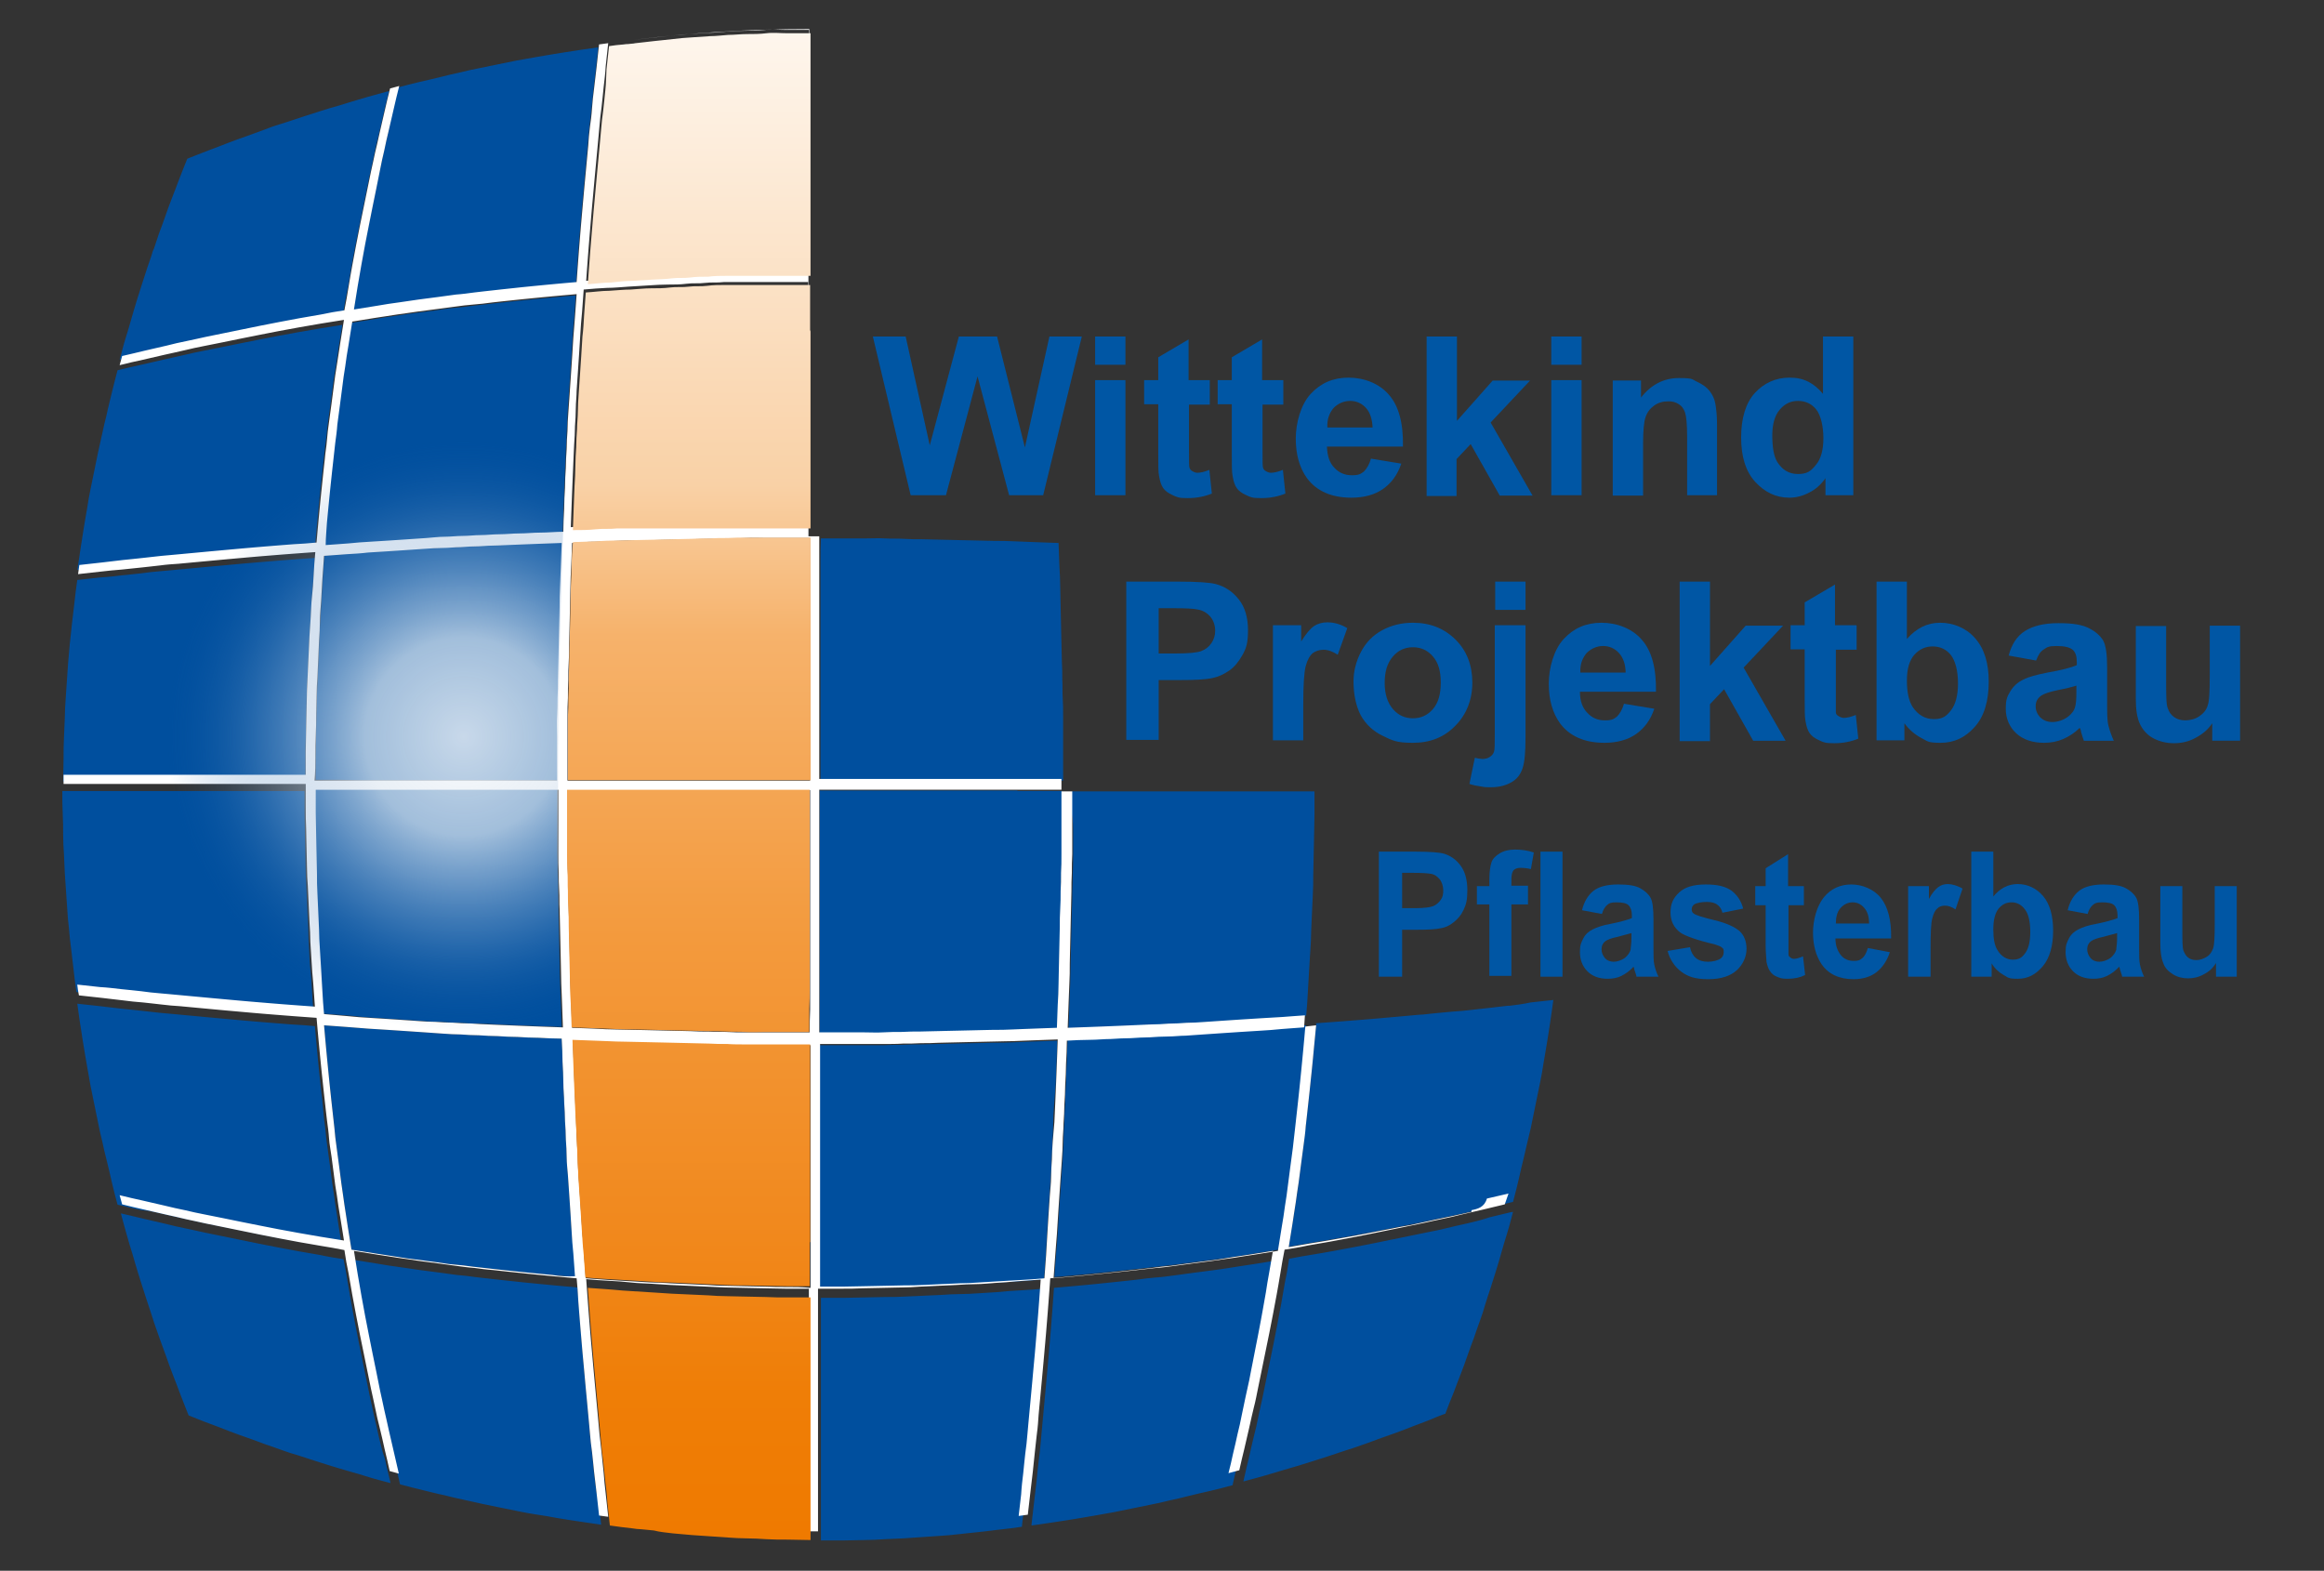 <?xml version="1.0" encoding="UTF-8"?>
<svg id="Ebene_1" data-name="Ebene 1" xmlns="http://www.w3.org/2000/svg" xmlns:xlink="http://www.w3.org/1999/xlink" version="1.1" viewBox="0 0 559.4 378.1">
  <rect x="0" y="0" width="559.4" height="378.1" fill="#333333" stroke="none"/>
  <defs>
    <style>
      .cls-1 {
        fill: #0056a4;
      }

      .cls-1, .cls-2, .cls-3, .cls-4, .cls-5, .cls-6 {
        stroke-width: 0px;
      }

      .cls-2 {
        fill: url(#Unbenannter_Verlauf);
      }

      .cls-3 {
        fill: none;
      }

      .cls-4 {
        fill: url(#Unbenannter_Verlauf_2);
        isolation: isolate;
        opacity: .9;
      }

      .cls-5 {
        fill: #004f9e;
      }

      .cls-6 {
        fill: #fff;
      }
    </style>
    <linearGradient id="Unbenannter_Verlauf" data-name="Unbenannter Verlauf" x1="165.8" y1="-313.5" x2="165.8" y2="49.4" gradientTransform="translate(0 321.3)" gradientUnits="userSpaceOnUse">
      <stop offset="0" stop-color="#fff"/>
      <stop offset="0" stop-color="#fef6ed"/>
      <stop offset=".3" stop-color="#f9d1a6"/>
      <stop offset=".4" stop-color="#f6b26b"/>
      <stop offset=".6" stop-color="#f39a3d"/>
      <stop offset=".8" stop-color="#f1881c"/>
      <stop offset=".9" stop-color="#ef7e07"/>
      <stop offset="1" stop-color="#ef7a00"/>
    </linearGradient>
    <radialGradient id="Unbenannter_Verlauf_2" data-name="Unbenannter Verlauf 2" cx="95.4" cy="-145.3" fx="95.4" fy="-145.3" r="118.8" gradientTransform="translate(16.2 322.6) scale(1 1)" gradientUnits="userSpaceOnUse">
      <stop offset="0" stop-color="#fff"/>
      <stop offset="0" stop-color="#f7f9fc" stop-opacity=".9"/>
      <stop offset=".2" stop-color="#e1eaf3" stop-opacity=".8"/>
      <stop offset=".3" stop-color="#bcd0e6" stop-opacity=".6"/>
      <stop offset=".4" stop-color="#8aadd3" stop-opacity=".4"/>
      <stop offset=".5" stop-color="#4a80ba" stop-opacity=".2"/>
      <stop offset=".6" stop-color="#1258a5" stop-opacity="0"/>
    </radialGradient>
  </defs>
  <g>
    <path class="cls-1" d="M219.2,119.2l-9.1-38.2h7.9l5.8,26.2,7-26.2h9.2l6.7,26.7,5.9-26.7h7.8l-9.3,38.2h-8.2l-7.6-28.6-7.6,28.6s-8.5,0-8.5,0Z"/>
    <path class="cls-1" d="M263.6,87.8v-6.8h7.3v6.8h-7.3ZM263.6,119.2v-27.7h7.3v27.7s-7.3,0-7.3,0Z"/>
    <path class="cls-1" d="M291.2,91.6v5.8h-5v11.2c0,2.3,0,3.6.1,3.9.1.4.3.7.7.9.3.2.8.4,1.2.4.7,0,1.7-.2,2.9-.7l.6,5.7c-1.7.7-3.6,1.1-5.8,1.1s-2.5-.2-3.6-.7-1.8-1-2.3-1.7-.8-1.7-1-2.9c-.2-.9-.2-2.6-.2-5.2v-12.1h-3.4v-5.8h3.4v-5.5l7.3-4.3v9.8h5.1q0,.1,0,.1Z"/>
    <path class="cls-1" d="M308.9,91.6v5.8h-5v11.2c0,2.3,0,3.6.1,3.9.1.4.3.7.7.9.3.2.8.4,1.2.4.7,0,1.7-.2,2.9-.7l.6,5.7c-1.7.7-3.6,1.1-5.8,1.1s-2.5-.2-3.6-.7-1.8-1-2.3-1.7-.8-1.7-1-2.9c-.2-.9-.2-2.6-.2-5.2v-12.1h-3.4v-5.8h3.4v-5.5l7.3-4.3v9.8h5.1q0,.1,0,.1Z"/>
    <path class="cls-1" d="M330,110.4l7.3,1.2c-.9,2.7-2.4,4.7-4.4,6.1s-4.6,2.1-7.6,2.1c-4.8,0-8.4-1.6-10.7-4.7-1.8-2.5-2.7-5.7-2.7-9.5s1.2-8.2,3.6-10.8,5.4-3.9,9.1-3.9,7.4,1.4,9.7,4.1c2.4,2.7,3.5,6.9,3.4,12.5h-18.3c.1,2.2.6,3.9,1.8,5.1,1.1,1.2,2.5,1.8,4.2,1.8s2.1-.3,2.9-.9c.7-.7,1.3-1.7,1.7-3.1ZM330.4,103c-.1-2.1-.6-3.7-1.6-4.8s-2.3-1.7-3.8-1.7-2.9.6-4,1.7c-1,1.2-1.6,2.7-1.5,4.7h10.9Z"/>
    <path class="cls-1" d="M343.4,119.2v-38.2h7.3v20.3l8.6-9.7h9l-9.5,10.1,10.1,17.6h-7.9l-7-12.4-3.4,3.6v8.9h-7.2v-.2Z"/>
    <path class="cls-1" d="M373.4,87.8v-6.8h7.3v6.8h-7.3ZM373.4,119.2v-27.7h7.3v27.7s-7.3,0-7.3,0Z"/>
    <path class="cls-1" d="M413.4,119.2h-7.3v-14.1c0-3-.2-4.9-.5-5.8s-.8-1.6-1.5-2c-.7-.5-1.6-.7-2.5-.7-1.3,0-2.4.3-3.4,1s-1.7,1.6-2.1,2.8c-.4,1.1-.6,3.3-.6,6.4v12.5h-7.3v-27.7h6.8v4.1c2.4-3.1,5.5-4.7,9.1-4.7s3.1.3,4.4.9c1.3.6,2.3,1.3,3,2.2s1.2,1.9,1.4,3.1.4,2.8.4,4.9v17.1h0Z"/>
    <path class="cls-1" d="M446.2,119.2h-6.8v-4.1c-1.1,1.6-2.5,2.8-4,3.5-1.5.8-3.1,1.2-4.7,1.2-3.2,0-5.9-1.3-8.2-3.8s-3.4-6.1-3.4-10.7,1.1-8.3,3.3-10.7,5-3.7,8.4-3.7,5.8,1.3,8,3.9v-13.8h7.3v38.2s.1,0,.1,0ZM426.6,104.8c0,3,.4,5.1,1.2,6.4,1.2,1.9,2.8,2.9,5,2.9s3.1-.7,4.3-2.2c1.2-1.4,1.8-3.6,1.8-6.4s-.6-5.5-1.7-6.9c-1.1-1.4-2.6-2.1-4.4-2.1s-3.2.7-4.4,2.1c-1.2,1.4-1.8,3.5-1.8,6.2Z"/>
  </g>
  <g>
    <path class="cls-1" d="M271.1,178.2v-38.2h12.4c4.7,0,7.7.2,9.2.6,2.2.6,4,1.8,5.5,3.7s2.2,4.4,2.2,7.4-.4,4.3-1.3,5.9c-.9,1.6-1.9,2.9-3.2,3.8-1.3.9-2.6,1.5-4,1.8-1.8.4-4.5.5-8,.5h-5v14.4h-7.8q0,.1,0,.1ZM278.9,146.5v10.8h4.2c3,0,5.1-.2,6.1-.6,1-.4,1.8-1,2.4-1.9s.9-1.8.9-3-.4-2.5-1.2-3.4c-.8-.9-1.8-1.5-3.1-1.7-.9-.2-2.8-.3-5.6-.3h-3.7Z"/>
    <path class="cls-1" d="M313.7,178.2h-7.3v-27.7h6.8v3.9c1.2-1.9,2.2-3.1,3.1-3.7.9-.6,2-.9,3.2-.9,1.7,0,3.3.5,4.8,1.4l-2.3,6.4c-1.2-.8-2.4-1.2-3.4-1.2s-1.9.3-2.6.8c-.7.6-1.3,1.6-1.7,3.1-.4,1.5-.6,4.6-.6,9.3v8.6Z"/>
    <path class="cls-1" d="M325.8,164c0-2.4.6-4.8,1.8-7.1,1.2-2.3,2.9-4,5.1-5.2s4.7-1.8,7.4-1.8c4.2,0,7.6,1.4,10.3,4.1,2.7,2.7,4,6.2,4,10.3s-1.4,7.7-4.1,10.4c-2.7,2.8-6.1,4.1-10.2,4.1s-5-.6-7.3-1.7-4.1-2.8-5.3-5c-1.1-2.2-1.7-4.9-1.7-8.1ZM333.3,164.4c0,2.7.7,4.8,2,6.3s2.9,2.2,4.8,2.2,3.5-.7,4.8-2.2,1.9-3.6,1.9-6.4-.6-4.8-1.9-6.3-2.9-2.2-4.8-2.2-3.5.7-4.8,2.2c-1.4,1.6-2,3.7-2,6.4Z"/>
    <path class="cls-1" d="M367.2,150.6v26.8c0,3.5-.2,6-.7,7.5s-1.3,2.6-2.7,3.4-3,1.2-5,1.2-1.5-.1-2.4-.2c-.8-.1-1.8-.3-2.7-.6l1.3-6.3c.3.1.7.1,1,.2.3,0,.6.1.8.1.7,0,1.4-.2,1.8-.5.5-.3.8-.7,1-1.2s.2-1.8.2-4.1v-26.4h7.4ZM359.9,146.8v-6.8h7.3v6.8h-7.3Z"/>
    <path class="cls-1" d="M390.9,169.4l7.3,1.2c-.9,2.7-2.4,4.7-4.4,6.1s-4.6,2.1-7.6,2.1c-4.8,0-8.4-1.6-10.7-4.7-1.8-2.5-2.7-5.7-2.7-9.5s1.2-8.2,3.6-10.8c2.4-2.6,5.4-3.9,9.1-3.9s7.4,1.4,9.7,4.1c2.4,2.7,3.5,6.9,3.4,12.5h-18.3c0,2.2.6,3.9,1.8,5.1,1.1,1.2,2.5,1.8,4.2,1.8s2.1-.3,2.9-.9c.7-.7,1.3-1.7,1.7-3.1ZM391.3,162c0-2.1-.6-3.7-1.6-4.8s-2.3-1.7-3.8-1.7-2.9.6-4,1.7c-1,1.2-1.6,2.7-1.5,4.7h10.9q0,.1,0,.1Z"/>
    <path class="cls-1" d="M404.3,178.2v-38.2h7.3v20.3l8.6-9.7h9l-9.5,10.1,10.1,17.6h-7.8l-7-12.4-3.4,3.6v8.9h-7.3v-.2Z"/>
    <path class="cls-1" d="M446.9,150.6v5.8h-5v11.2c0,2.3,0,3.6,0,3.9,0,.4.3.7.7.9.3.2.8.4,1.2.4.7,0,1.7-.2,2.9-.7l.6,5.7c-1.7.7-3.6,1.1-5.8,1.1s-2.5-.2-3.6-.7-1.8-1-2.3-1.7-.8-1.7-1-2.9c-.2-.9-.2-2.6-.2-5.2v-12.1h-3.4v-5.8h3.4v-5.5l7.3-4.3v9.8h5.1Z"/>
    <path class="cls-1" d="M451.7,178.2v-38.2h7.3v13.8c2.3-2.6,4.9-3.9,8-3.9s6.2,1.2,8.4,3.7,3.3,5.9,3.3,10.5-1.1,8.4-3.4,10.9c-2.3,2.6-5,3.8-8.2,3.8s-3.1-.4-4.7-1.2c-1.5-.8-2.9-2-4-3.5v4.1h-6.7ZM459,163.8c0,2.9.5,5,1.4,6.4,1.3,1.9,3,2.9,5.1,2.9s3-.7,4.1-2.1,1.7-3.6,1.7-6.5-.6-5.4-1.7-6.8c-1.1-1.4-2.6-2.1-4.4-2.1s-3.2.7-4.4,2c-1.2,1.4-1.8,3.4-1.8,6.2Z"/>
    <path class="cls-1" d="M490.1,159l-6.6-1.2c.7-2.7,2-4.7,3.9-5.9s4.5-1.9,8.1-1.9,5.7.4,7.3,1.2,2.7,1.8,3.4,2.9c.7,1.2,1,3.4,1,6.6v8.5c0,2.4,0,4.2.3,5.4s.7,2.4,1.3,3.7h-7.2c-.2-.5-.4-1.2-.7-2.2,0-.4-.2-.7-.3-.9-1.2,1.2-2.6,2.1-4,2.7s-2.9.9-4.6.9c-2.8,0-5.1-.8-6.7-2.3-1.6-1.5-2.5-3.5-2.5-5.9s.4-3,1.1-4.2c.7-1.2,1.8-2.2,3.1-2.8,1.3-.7,3.3-1.2,5.8-1.7,3.4-.6,5.8-1.2,7.1-1.8v-.7c0-1.4-.3-2.4-1-3s-2-.9-3.9-.9-2.3.3-3,.8c-.9.5-1.4,1.4-1.9,2.7ZM499.9,165c-.9.3-2.4.7-4.5,1.1-2,.4-3.4.9-4,1.3-1,.7-1.4,1.5-1.4,2.6s.4,1.9,1.1,2.7c.8.7,1.7,1.1,2.9,1.1s2.6-.4,3.8-1.3c.9-.7,1.5-1.5,1.7-2.4.2-.6.3-1.8.3-3.6v-1.5h.1Z"/>
    <path class="cls-1" d="M532.5,178.2v-4.1c-1,1.5-2.3,2.6-4,3.5-1.6.9-3.4,1.3-5.2,1.3s-3.5-.4-5-1.2-2.5-2-3.2-3.4c-.7-1.5-1-3.5-1-6.1v-17.5h7.3v12.6c0,3.9,0,6.3.4,7.2.3.9.8,1.6,1.5,2.1s1.6.8,2.7.8,2.4-.3,3.4-1,1.7-1.5,2-2.6c.4-1,.5-3.5.5-7.5v-11.7h7.3v27.7h-6.7Z"/>
  </g>
  <g>
    <path class="cls-1" d="M331.9,235.1v-30.1h9c3.4,0,5.7.2,6.7.5,1.6.5,2.9,1.4,4,2.9s1.6,3.5,1.6,5.9-.3,3.4-.9,4.7-1.4,2.2-2.4,3-1.9,1.2-2.9,1.4c-1.3.3-3.3.4-5.8.4h-3.7v11.3h-5.6ZM337.5,210.1v8.5h3.1c2.2,0,3.7-.2,4.4-.5.7-.3,1.3-.8,1.8-1.5s.6-1.4.6-2.3-.3-2-.9-2.7-1.3-1.2-2.3-1.3c-.7-.1-2-.2-4-.2h-2.7Z"/>
    <path class="cls-1" d="M355.5,213.3h3v-1.6c0-1.8.2-3.2.5-4.1s1-1.6,2-2.2,2.2-.9,3.7-.9,3,.2,4.5.7l-.7,4c-.8-.2-1.7-.3-2.5-.3s-1.3.2-1.7.6c-.3.4-.5,1.1-.5,2.2v1.5h4v4.5h-4v17.2h-5.3v-17.2h-3v-4.4Z"/>
    <path class="cls-1" d="M370.8,235.1v-30.1h5.3v30.1h-5.3Z"/>
    <path class="cls-1" d="M385.6,220l-4.8-.9c.5-2.1,1.5-3.7,2.8-4.7s3.3-1.5,5.9-1.5,4.2.3,5.3.9,2,1.4,2.5,2.3.7,2.7.7,5.2v6.7c0,1.9,0,3.3.2,4.2s.5,1.9,1,2.9h-5.3c0-.4-.3-1-.5-1.7,0-.3-.2-.6-.2-.7-.9,1-1.9,1.7-2.9,2.2s-2.1.7-3.3.7c-2.1,0-3.7-.6-4.9-1.8s-1.8-2.8-1.8-4.6.3-2.3.8-3.3,1.3-1.7,2.3-2.2,2.4-1,4.2-1.3c2.5-.5,4.2-1,5.2-1.4v-.7c0-1.1-.3-1.9-.8-2.4s-1.5-.7-2.9-.7-1.7.2-2.2.6-1,1.1-1.3,2.2ZM392.7,224.6c-.7.2-1.8.5-3.3.9-1.5.3-2.5.7-2.9,1-.7.5-1,1.2-1,2s.3,1.5.8,2.1,1.3.9,2.1.9,1.9-.3,2.8-1c.6-.5,1.1-1.2,1.3-1.9,0-.5.2-1.4.2-2.8v-1.2h0Z"/>
    <path class="cls-1" d="M401.4,228.9l5.4-.9c.2,1.1.7,2,1.4,2.6s1.7.9,2.9.9,2.4-.3,3.1-.8c.5-.4.7-.9.7-1.5s0-.8-.4-1.1c-.3-.3-.9-.5-1.8-.8-4.3-1-7-2-8.2-2.8-1.6-1.2-2.4-2.8-2.4-4.9s.7-3.5,2.1-4.8c1.4-1.3,3.5-1.9,6.4-1.9s4.8.5,6.2,1.5c1.3,1,2.3,2.4,2.8,4.3l-5,1c-.2-.8-.6-1.5-1.2-1.9-.6-.5-1.5-.7-2.6-.7s-2.4.2-3,.6c-.4.3-.6.7-.6,1.2s.2.8.5,1c.5.4,2.1.9,5,1.6s4.8,1.6,6,2.6c1.1,1,1.7,2.5,1.7,4.3s-.8,3.7-2.3,5.1-3.8,2.2-6.9,2.2-4.9-.6-6.5-1.8-2.8-3-3.3-5Z"/>
    <path class="cls-1" d="M434.2,213.3v4.6h-3.7v8.8c0,1.8,0,2.8,0,3.1s.2.5.5.7c.2.2.5.3.9.3s1.2-.2,2.1-.6l.5,4.5c-1.2.6-2.6.9-4.2.9s-1.8-.2-2.6-.5-1.3-.8-1.7-1.4-.6-1.3-.8-2.2c0-.7-.2-2-.2-4.1v-9.5h-2.5v-4.6h2.5v-4.3l5.4-3.4v7.7h3.7Z"/>
    <path class="cls-1" d="M449.6,228.2l5.3,1c-.7,2.1-1.8,3.7-3.2,4.8s-3.3,1.7-5.5,1.7c-3.5,0-6.1-1.2-7.8-3.7-1.3-2-2-4.5-2-7.5s.9-6.4,2.6-8.5,4-3.1,6.6-3.1,5.4,1.1,7.1,3.2,2.6,5.4,2.5,9.8h-13.4c0,1.7.5,3,1.3,4s1.9,1.4,3.1,1.4,1.5-.2,2.1-.7,1-1.4,1.3-2.4ZM449.9,222.3c0-1.7-.4-2.9-1.2-3.8s-1.7-1.3-2.8-1.3-2.1.5-2.9,1.4-1.1,2.2-1.1,3.7h8Z"/>
    <path class="cls-1" d="M464.6,235.1h-5.3v-21.8h5v3.1c.8-1.5,1.6-2.4,2.3-2.9s1.4-.7,2.3-.7,2.4.4,3.5,1.1l-1.7,5c-.9-.6-1.7-.9-2.5-.9s-1.4.2-1.9.7c-.5.4-.9,1.2-1.2,2.4s-.4,3.6-.4,7.3v6.7h0Z"/>
    <path class="cls-1" d="M474.5,235.1v-30.1h5.3v10.8c1.6-2,3.6-3,5.9-3s4.5,1,6.1,2.9,2.4,4.7,2.4,8.3-.8,6.6-2.5,8.6-3.6,3-6,3-2.3-.3-3.4-.9c-1.1-.6-2.1-1.5-2.9-2.8v3.2h-4.9ZM479.8,223.7c0,2.3.3,3.9,1,5,.9,1.5,2.2,2.3,3.7,2.3s2.2-.5,3-1.6,1.2-2.8,1.2-5.1-.4-4.3-1.3-5.4c-.8-1.1-1.9-1.7-3.2-1.7s-2.3.5-3.2,1.6c-.8,1.1-1.2,2.7-1.2,4.9Z"/>
    <path class="cls-1" d="M502.5,220l-4.8-.9c.5-2.1,1.5-3.7,2.8-4.7s3.3-1.5,5.9-1.5,4.2.3,5.3.9,2,1.4,2.5,2.3.7,2.7.7,5.2v6.7c0,1.9,0,3.3.2,4.2s.5,1.9,1,2.9h-5.3c0-.4-.3-1-.5-1.7,0-.3-.2-.6-.2-.7-.9,1-1.9,1.7-2.9,2.2s-2.1.7-3.3.7c-2.1,0-3.7-.6-4.9-1.8s-1.8-2.8-1.8-4.6.3-2.3.8-3.3,1.3-1.7,2.3-2.2,2.4-1,4.2-1.3c2.5-.5,4.2-1,5.2-1.4v-.7c0-1.1-.3-1.9-.8-2.4s-1.5-.7-2.9-.7-1.7.2-2.2.6-1,1.1-1.3,2.2ZM509.6,224.6c-.7.2-1.8.5-3.3.9-1.5.3-2.5.7-2.9,1-.7.5-1,1.2-1,2s.3,1.5.8,2.1,1.3.9,2.1.9,1.9-.3,2.8-1c.6-.5,1.1-1.2,1.3-1.9,0-.5.2-1.4.2-2.8v-1.2h0Z"/>
    <path class="cls-1" d="M533.4,235.1v-3.3c-.7,1.2-1.7,2.1-2.9,2.7-1.2.7-2.5,1-3.8,1s-2.6-.3-3.7-1-1.9-1.5-2.3-2.7c-.5-1.2-.7-2.8-.7-4.8v-13.7h5.3v10c0,3.1,0,4.9.3,5.6s.6,1.2,1.1,1.6,1.2.6,2,.6,1.7-.3,2.5-.8,1.2-1.2,1.5-2,.4-2.8.4-5.9v-9.1h5.3v21.8h-5Z"/>
  </g>
  <g>
    <g>
      <path class="cls-5" d="M138.2,301.9c.1,1.8.3,3.6.4,5.5-2-.2-3.8-.3-5.6-.5-1.8-.2-3.5-.3-5.2-.5s-3.3-.3-4.9-.5-3.1-.3-4.6-.5-3-.3-4.5-.5-2.9-.4-4.4-.5-3-.4-4.5-.6-3-.4-4.6-.6-3.2-.4-4.9-.7-3.4-.5-5.2-.8-3.7-.6-5.6-.9c-.3-2-.6-3.8-.9-5.6s-.5-3.5-.8-5.2c-.2-1.7-.5-3.3-.7-4.9s-.4-3.1-.6-4.6c-.2-1.5-.4-3-.6-4.5-.2-1.5-.4-2.9-.5-4.4-.2-1.5-.3-3-.5-4.5s-.3-3-.5-4.6-.3-3.2-.5-4.9c-.2-1.7-.3-3.4-.5-5.2s-.3-3.7-.5-5.6c1.9.1,3.7.3,5.5.4s3.4.3,5.1.4c1.6.1,3.2.2,4.8.3,1.5.1,3.1.2,4.5.3,1.5.1,2.9.2,4.4.3,1.4.1,2.9.2,4.3.3s2.9.2,4.3.2c1.4.1,2.9.2,4.4.2,1.5.1,3,.2,4.5.2,1.5.1,3.1.2,4.8.2,1.6.1,3.3.2,5.1.2,1.8.1,3.6.2,5.5.2.1,1.9.2,3.7.2,5.5.1,1.8.2,3.4.2,5.1s.2,3.2.2,4.8c.1,1.5.2,3.1.2,4.5.1,1.5.2,2.9.2,4.4.1,1.4.2,2.9.2,4.3s.2,2.9.3,4.3.2,2.9.3,4.4c.1,1.5.2,3,.3,4.5.1,1.5.2,3.1.3,4.8s.5,3.6.6,5.3ZM88.6,244.9c1.6.1,3.2.2,4.8.3,1.5.1,3.1.2,4.5.3,1.5.1,2.9.2,4.4.3,1.4.1,2.9.2,4.3.2,1.4.1,2.9.2,4.3.2,1.4.1,2.9.2,4.4.2s3,.1,4.5.2,3.1.1,4.8.2c1.6.1,3.3.1,5.1.2,1.8.1,3.6.1,5.5.2-.1-1.9-.1-3.7-.2-5.5s-.1-3.4-.2-5.1c-.1-1.6-.1-3.2-.1-4.8s-.1-3.1-.1-4.5-.1-2.9-.1-4.4-.1-2.9-.1-4.3-.1-2.9-.1-4.3,0-2.9-.1-4.4c0-1.5,0-3-.1-4.5v-15.4h-58.4v5.6c0,1.8,0,3.5.1,5.2,0,1.7.1,3.3.1,4.9s.1,3.1.1,4.6.1,3,.1,4.5c.1,1.5.1,2.9.2,4.4.1,1.5.1,3,.2,4.5.1,1.5.2,3,.2,4.6s.2,3.2.3,4.9.2,3.4.3,5.2.3,3.7.4,5.6c1.9.1,3.7.3,5.5.4s3.7.4,5.4.5ZM86.6,187.8h47.6v-15.4c0-1.6,0-3.1.1-4.5,0-1.5,0-2.9.1-4.4,0-1.4.1-2.9.1-4.3s.1-2.9.1-4.3.1-2.9.1-4.4.1-3,.1-4.5.1-3.1.1-4.8c.1-1.6.1-3.3.2-5.1s.1-3.6.2-5.5c-1.9.1-3.7.1-5.5.2s-3.5.1-5.1.2c-1.6.1-3.2.1-4.8.2-1.5.1-3.1.1-4.5.2-1.5.1-2.9.2-4.4.2-1.4.1-2.9.2-4.3.2s-2.9.2-4.3.2c-1.4.1-2.9.2-4.4.3s-3,.2-4.5.3-3.1.2-4.8.3c-1.6.1-3.3.2-5.1.4s-3.6.3-5.5.4c-.2,2-.3,3.8-.4,5.6s-.2,3.5-.3,5.2-.2,3.3-.3,4.9-.2,3.1-.2,4.6c-.1,1.5-.1,3-.2,4.5s-.1,2.9-.2,4.4c-.1,1.5-.1,3-.2,4.5,0,1.5-.1,3-.1,4.6s-.1,3.2-.1,4.9-.1,3.4-.1,5.2v5.6h5.6c1.8,0,3.4.1,5,.1ZM143.2,356.5c-.2-1.6-.4-3.2-.5-4.8-.2-1.5-.3-3.1-.5-4.5s-.3-2.9-.4-4.4c-.1-1.4-.3-2.9-.4-4.3s-.3-2.9-.4-4.3-.3-2.9-.4-4.4-.3-3-.4-4.5-.3-3.1-.4-4.8c-.1-1.6-.3-3.3-.4-5.1-.1-1.8-.3-3.6-.4-5.5-2-.2-3.8-.3-5.6-.5s-3.5-.3-5.2-.5-3.3-.3-4.8-.5c-1.6-.2-3.1-.3-4.6-.5s-3-.3-4.4-.5c-1.5-.2-2.9-.4-4.4-.5-1.5-.2-2.9-.4-4.4-.6s-3-.4-4.6-.6-3.2-.5-4.8-.7c-1.7-.2-3.4-.5-5.2-.8s-3.7-.6-5.6-.9c.3,2,.6,3.8.9,5.6s.6,3.5.9,5.2.6,3.3.9,4.9c.3,1.6.6,3.1.9,4.6.3,1.5.6,3,.9,4.5.3,1.5.6,2.9.9,4.4.3,1.5.6,3,.9,4.5.3,1.5.6,3,1,4.6.3,1.6.7,3.2,1.1,4.9s.8,3.4,1.2,5.2c.4,1.7.8,3.4,1.2,5.2,0,.2.1.3.1.4,1.9.5,3.8,1,5.5,1.4,1.8.4,3.5.9,5.1,1.2,1.6.4,3.2.8,4.7,1.1s3,.7,4.5,1,2.9.6,4.4.9,2.9.6,4.4.9,3,.6,4.5.8,3.1.5,4.7.8,3.3.5,5.1.8,3.6.5,5.5.8h0c-.2-1.9-.4-3.7-.6-5.4-.5-1.8-.7-3.5-.9-5.1ZM88.8,130.7c1.6-.1,3.2-.2,4.8-.3,1.5-.1,3.1-.2,4.5-.3,1.5-.1,2.9-.2,4.4-.3,1.4-.1,2.9-.2,4.3-.3s2.9-.2,4.3-.2c1.4,0,2.9-.2,4.4-.2,1.5,0,3-.2,4.5-.2,1.5,0,3.1-.2,4.8-.2,1.6,0,3.3-.2,5.1-.2,1.8,0,3.6-.2,5.5-.2.1-1.9.2-3.7.2-5.5.1-1.8.2-3.4.2-5.1.1-1.6.2-3.2.2-4.8.1-1.5.2-3.1.2-4.5.1-1.5.2-2.9.2-4.4.1-1.4.2-2.9.2-4.3.1-1.4.2-2.9.3-4.3.1-1.4.2-2.9.3-4.4.1-1.5.2-3,.3-4.5s.2-3.1.3-4.8c.1-1.6.2-3.3.4-5.1.1-1.8.3-3.6.4-5.5-2,.2-3.8.3-5.6.5-1.8.2-3.5.3-5.2.5s-3.3.3-4.9.5-3.1.3-4.6.5-3,.3-4.5.5-2.9.4-4.4.5-3,.4-4.5.6-3,.4-4.6.6-3.2.4-4.9.7c-1.7.2-3.4.5-5.2.8s-3.7.6-5.6.9c-.3,2-.6,3.8-.9,5.6s-.5,3.5-.8,5.2c-.2,1.7-.5,3.3-.7,4.9s-.4,3.1-.6,4.6c-.2,1.5-.4,3-.6,4.5-.2,1.5-.4,2.9-.5,4.4-.2,1.5-.3,3-.5,4.5s-.3,3-.5,4.6-.3,3.2-.5,4.9-.3,3.4-.5,5.2-.3,3.7-.5,5.6c1.9-.1,3.7-.3,5.5-.4,2-.4,3.7-.5,5.3-.6ZM93.4,32c-.4,1.7-.7,3.3-1.1,4.9-.3,1.6-.7,3.1-1,4.6s-.6,3-.9,4.5-.6,2.9-.9,4.4c-.3,1.5-.6,3-.9,4.5-.3,1.5-.6,3-.9,4.6-.3,1.6-.6,3.2-.9,4.9-.3,1.7-.6,3.4-.9,5.2s-.6,3.7-.9,5.6c2-.3,3.8-.6,5.6-.9s3.5-.5,5.2-.8c1.7-.2,3.3-.5,4.8-.7,1.6-.2,3.1-.4,4.6-.6s3-.4,4.4-.6c1.5-.2,2.9-.4,4.4-.5,1.5-.2,2.9-.4,4.4-.5,1.5-.2,3-.3,4.6-.5s3.2-.3,4.8-.5c1.7-.2,3.4-.3,5.2-.5,1.8-.2,3.7-.3,5.6-.5.2-1.9.3-3.7.4-5.5s.3-3.4.4-5.1c.1-1.6.3-3.2.4-4.8.1-1.5.3-3.1.4-4.5.1-1.5.3-2.9.4-4.4.1-1.4.3-2.9.4-4.3.1-1.4.3-2.9.4-4.3.1-1.4.3-2.9.4-4.4.2-1.5.3-3,.5-4.5s.3-3.1.5-4.8c.2-1.6.4-3.3.6-5.1.2-1.7.4-3.6.6-5.5h0c-1.9.3-3.8.5-5.5.8-1.8.3-3.5.5-5.1.8s-3.2.5-4.7.8-3,.5-4.5.8-2.9.6-4.4.9-2.9.6-4.4.9-3,.6-4.5,1c-1.5.3-3.1.7-4.7,1.1s-3.3.8-5.1,1.2-3.6.9-5.5,1.4q0,.1-.1.2c-.4,1.9-.9,3.7-1.3,5.4,0,1.9-.4,3.6-.8,5.3ZM39.2,292.2c1.7.4,3.3.7,4.9,1.1,1.6.3,3.1.7,4.6,1s3,.6,4.5.9,2.9.6,4.4.9,3,.6,4.5.9,3,.6,4.6.9,3.2.6,4.9.9,3.4.6,5.2.9,3.7.6,5.6.9c-.3-2-.6-3.8-.9-5.6s-.5-3.5-.8-5.2c-.2-1.7-.5-3.3-.7-4.8-.2-1.6-.4-3.1-.6-4.6s-.4-3-.6-4.4-.4-2.9-.5-4.4c-.2-1.5-.4-2.9-.5-4.4s-.3-3-.5-4.6-.3-3.2-.5-4.8c-.2-1.7-.3-3.4-.5-5.2s-.3-3.7-.5-5.6c-1.9-.2-3.7-.3-5.5-.4s-3.4-.3-5.1-.4-3.2-.3-4.8-.4c-1.5-.1-3.1-.3-4.5-.4-1.5-.1-2.9-.3-4.4-.4s-2.9-.3-4.3-.4c-1.4-.1-2.9-.3-4.3-.4-1.4-.1-2.9-.3-4.4-.4-1.5-.2-3-.3-4.5-.5s-3.1-.3-4.8-.5c-1.6-.2-3.3-.4-5.1-.6-1.7-.2-3.6-.4-5.5-.6h0c.3,1.9.5,3.8.8,5.5.3,1.8.5,3.5.8,5.1s.5,3.2.8,4.7.5,3,.8,4.5.6,2.9.9,4.4c.3,1.5.6,2.9.9,4.4.3,1.5.6,3,1,4.5.3,1.5.7,3.1,1.1,4.7s.8,3.3,1.2,5.1c.4,1.8.9,3.6,1.4,5.5h.1c1.9.5,3.8.9,5.6,1.3,1.8.1,3.6.5,5.2.9ZM28.9,239.8c1.6.2,3.2.3,4.8.5,1.5.2,3.1.3,4.5.5s2.9.3,4.4.4c1.4.1,2.9.3,4.3.4s2.9.3,4.3.4c1.4.1,2.9.3,4.4.4s3,.3,4.5.4,3.1.3,4.8.4,3.3.3,5.1.4,3.6.3,5.5.4c-.2-2-.3-3.8-.4-5.6-.1-1.8-.2-3.5-.4-5.2s-.2-3.3-.3-4.8c-.1-1.6-.2-3.1-.2-4.6-.1-1.5-.1-3-.2-4.4s-.1-2.9-.2-4.4-.1-2.9-.2-4.4c0-1.5-.1-3-.1-4.6s-.1-3.2-.1-4.8-.1-3.4-.1-5.2v-5.6H15c0,1.9,0,3.8.1,5.5s.1,3.5.1,5.1.1,3.2.2,4.7c.1,1.5.1,3,.2,4.5.1,1.5.2,2.9.3,4.4s.2,2.9.3,4.4.2,3,.4,4.5c.1,1.5.3,3.1.5,4.7s.4,3.3.6,5.1c.2,1.8.4,3.6.7,5.5h0c1.9.2,3.7.4,5.5.6,1.6,0,3.3.2,5,.4ZM20.7,187.9h52.8v-5.6c0-1.8,0-3.5.1-5.2,0-1.7.1-3.3.1-4.8s.1-3.1.1-4.6.1-3,.2-4.4c.1-1.5.1-2.9.2-4.4.1-1.5.1-2.9.2-4.4s.2-3,.3-4.6.2-3.2.3-4.8.2-3.4.4-5.2c.1-1.8.3-3.7.4-5.6-1.9.1-3.7.3-5.5.4s-3.5.3-5.1.4c-1.6.1-3.2.3-4.8.4-1.5.1-3.1.3-4.5.4s-2.9.3-4.4.4c-1.4.1-2.9.3-4.3.4s-2.9.3-4.3.4c-1.4.1-2.9.3-4.4.4s-3,.3-4.5.5-3.1.3-4.8.5c-1.6.2-3.3.4-5.1.5-1.7.2-3.5.4-5.4.6h-.1c-.3,2-.5,3.8-.7,5.6s-.4,3.5-.6,5.1c-.2,1.6-.3,3.2-.5,4.7-.1,1.5-.3,3-.4,4.5-.1,1.5-.2,2.9-.3,4.4s-.2,2.9-.3,4.4-.2,3-.2,4.5c-.1,1.5-.1,3.1-.2,4.7s-.1,3.3-.1,5.1-.1,3.6-.1,5.5h0c1.8-.2,3.7-.2,5.5-.2ZM91.2,345.9c-.4-1.7-.7-3.3-1.1-4.8-.3-1.6-.7-3.1-1-4.6s-.6-3-.9-4.4-.6-2.9-.9-4.4c-.3-1.5-.6-2.9-.9-4.4s-.6-3-.9-4.6-.6-3.2-.9-4.8c-.3-1.7-.6-3.4-.9-5.2-.3-1.8-.6-3.7-1-5.6-2-.3-3.8-.6-5.6-1-1.8-.3-3.5-.6-5.2-.9s-3.3-.6-4.8-.9c-1.6-.3-3.1-.6-4.6-.9s-3-.6-4.4-.9c-1.5-.3-2.9-.6-4.4-.9s-2.9-.6-4.4-.9-3-.7-4.6-1-3.2-.7-4.8-1.1c-1.7-.4-3.4-.8-5.2-1.2-1.8-.4-3.6-.9-5.5-1.3h-.1c.5,1.8.9,3.4,1.4,5.1s.9,3.2,1.4,4.7c.4,1.5.9,3,1.3,4.4.4,1.4.9,2.8,1.3,4.1.4,1.4.9,2.7,1.3,4,.4,1.3.9,2.6,1.3,4,.5,1.3.9,2.7,1.4,4,.5,1.4,1,2.7,1.5,4.1s1,2.9,1.6,4.4,1.2,3.1,1.8,4.7,1.3,3.3,2,5.1c1.8.7,3.4,1.4,5.1,2,1.6.6,3.2,1.2,4.7,1.8,1.5.6,3,1.1,4.4,1.6s2.8,1,4.1,1.5c1.4.5,2.7.9,4,1.4s2.6.9,4,1.3c1.3.4,2.7.9,4,1.3,1.4.4,2.7.9,4.1,1.3,1.4.4,2.9.9,4.4,1.3s3.1.9,4.7,1.4,3.3.9,5.1,1.4c0-.2-.1-.3-.1-.5-.4-1.8-.9-3.5-1.2-5.2-.7-2-1.1-3.7-1.5-5.4ZM18.6,137.2q0,0,0,0c2-.2,3.7-.4,5.5-.6,1.8-.2,3.4-.4,5.1-.6s3.2-.4,4.8-.5c1.5-.2,3.1-.3,4.5-.5,1.5-.2,2.9-.3,4.4-.4,1.4-.1,2.9-.3,4.3-.4s2.9-.3,4.3-.4,2.9-.3,4.4-.4c1.5-.1,3-.3,4.5-.4,1.5-.1,3.1-.3,4.8-.4s3.3-.3,5.1-.4c1.8-.1,3.6-.3,5.5-.4.2-2,.3-3.8.5-5.6s.3-3.5.5-5.2.3-3.3.5-4.8.3-3.1.5-4.6.3-3,.5-4.4.4-2.9.5-4.4c.2-1.5.4-2.9.6-4.4.2-1.5.4-3,.6-4.6.2-1.6.4-3.2.7-4.8s.5-3.4.8-5.2.6-3.7.9-5.6c-2,.3-3.8.6-5.6.9s-3.5.6-5.2.9-3.3.6-4.9.9c-1.6.3-3.1.6-4.6.9s-3,.6-4.5.9-2.9.6-4.4.9-3,.6-4.5.9-3,.6-4.6,1-3.2.7-4.9,1.1-3.4.8-5.2,1.2-3.6.8-5.6,1.3h-.1c-.5,1.9-1,3.8-1.4,5.5-.4,1.8-.9,3.5-1.2,5.1-.4,1.6-.8,3.2-1.1,4.7s-.7,3-1,4.5-.6,2.9-.9,4.4-.6,2.9-.9,4.4-.6,3-.8,4.5c-.3,1.5-.5,3.1-.8,4.7-.2,1.2-.4,2.5-.6,3.8-.1.4-.1.8-.2,1.3-.2,1.5-.5,3.3-.8,5.2ZM39.8,84c1.7-.4,3.3-.7,4.8-1.1,1.6-.3,3.1-.7,4.6-1s3-.6,4.4-.9c1.5-.3,2.9-.6,4.4-.9s2.9-.6,4.4-.9,3-.6,4.6-.9,3.2-.6,4.8-.9c1.7-.3,3.4-.6,5.2-.9s3.7-.6,5.6-1c.3-2,.6-3.8,1-5.6s.6-3.5.9-5.2.6-3.3.9-4.8c.3-1.6.6-3.1.9-4.6.3-1.5.6-3,.9-4.4.3-1.5.6-2.9.9-4.4s.6-2.9.9-4.4c.3-1.5.7-3,1-4.6s.7-3.2,1.1-4.8c.4-1.7.8-3.4,1.2-5.2.4-1.7.8-3.5,1.3-5.4q0-.1.1-.2c-1.8.5-3.4.9-5.1,1.4-1.6.5-3.2.9-4.7,1.4s-3,.9-4.4,1.3-2.8.9-4.1,1.3c-1.4.4-2.7.9-4,1.3s-2.6.9-4,1.3-2.7.9-4,1.4c-1.4.5-2.7,1-4.1,1.5-1.4.5-2.9,1-4.4,1.6s-3.1,1.2-4.7,1.8-3.3,1.3-5.1,2c0,0-.1.2-.1.2-.7,1.7-1.3,3.3-1.9,4.8-.6,1.6-1.2,3.2-1.8,4.7s-1.1,3-1.6,4.4-1,2.8-1.5,4.1c-.4,1.2-.8,2.4-1.2,3.6-.1,0-.1.3-.2.4,0,0-.1.2-.1.3-.1.3-.2.7-.3,1-.3.9-.6,1.8-.9,2.6-.4,1.3-.9,2.7-1.3,4-.4,1.4-.9,2.7-1.3,4.1-.4,1.4-.9,2.9-1.3,4.4-.4,1.5-.9,3.1-1.4,4.7s-.9,3.3-1.4,5.1h.1c1.9-.5,3.8-.9,5.5-1.3,2-.5,3.7-.9,5.4-1.3ZM254.1,261.1c.1-1.6.1-3.3.2-5.1s.1-3.6.2-5.5c-1.9.1-3.7.1-5.5.2s-3.4.1-5.1.2c-1.6.1-3.2.1-4.8.1s-3.1.1-4.5.1-2.9.1-4.4.1-2.9.1-4.3.1-2.9.1-4.3.1-2.9,0-4.4.1c-1.5,0-3,0-4.5.1h-15.4v58.4h5.6c1.8,0,3.5,0,5.2-.1,1.7,0,3.3-.1,4.9-.1s3.1-.1,4.6-.1,3-.1,4.5-.1,2.9-.1,4.4-.2,3-.1,4.5-.2,3-.2,4.6-.2c1.6-.1,3.2-.2,4.9-.3,1.7-.1,3.4-.2,5.2-.3,1.8-.1,3.7-.3,5.6-.4.1-1.9.3-3.7.4-5.5s.2-3.5.3-5.1c.1-1.6.2-3.2.3-4.8.1-1.5.2-3.1.3-4.5s.2-2.9.3-4.4.2-2.9.2-4.3c.1-1.4.2-2.9.2-4.3.1-1.4.2-2.9.2-4.4s.1-3,.2-4.5.3-3.5.4-5.1ZM244.9,190.3h-47.6v58.4h15.4c1.6,0,3.1,0,4.5-.1,1.5,0,2.9,0,4.4-.1,1.4,0,2.9,0,4.3-.1,1.4,0,2.9-.1,4.3-.1s2.9-.1,4.4-.1,3-.1,4.5-.1,3.1-.1,4.8-.1,3.3-.1,5.1-.2c1.8-.1,3.6-.1,5.5-.2.1-1.9.1-3.7.2-5.5s.1-3.5.2-5.1c0-1.6.1-3.2.1-4.8s.1-3.1.1-4.5.1-2.9.1-4.4.1-2.9.1-4.3.1-2.9.1-4.3,0-2.9.1-4.4c0-1.5,0-3,.1-4.5s0-3.1,0-4.8v-10.6h-5.6c-1.7,0-3.4,0-5.1,0ZM197.5,135.1v52.8h58.4v-15.4c0-1.6,0-3.1-.1-4.5s0-2.9-.1-4.4c0-1.4,0-2.9-.1-4.3,0-1.4-.1-2.9-.1-4.3s-.1-2.9-.1-4.4-.1-3-.1-4.5-.1-3.1-.1-4.8-.1-3.3-.2-5.1-.1-3.6-.2-5.5c-1.9-.1-3.7-.1-5.5-.2-1.8-.1-3.5-.1-5.1-.2s-3.2-.1-4.8-.1-3.1-.1-4.5-.1-2.9-.1-4.4-.1-2.9-.1-4.3-.1-2.9-.1-4.3-.1-2.9,0-4.4-.1-3,0-4.5-.1-3.1,0-4.8,0h-10.6c-.1,1.8-.1,3.7-.1,5.5ZM247,356.8c.2-1.6.3-3.2.5-4.8.2-1.5.3-3.1.5-4.5.1-1.5.3-2.9.4-4.4s.3-2.9.4-4.3.3-2.9.4-4.3.3-2.9.4-4.4.3-3,.4-4.5.3-3.1.4-4.8c.1-1.6.3-3.3.4-5.1s.3-3.6.4-5.5c-2,.2-3.8.3-5.6.4-1.8.1-3.5.2-5.2.4-1.7.1-3.3.2-4.8.3s-3.1.2-4.6.2-3,.1-4.4.2c-1.5.1-2.9.1-4.4.2s-2.9.1-4.4.2-3,.1-4.6.1-3.2.1-4.8.1-3.4.1-5.2.1h-5.6v58.4h5.5c1.8,0,3.5-.1,5.1-.1s3.2-.1,4.7-.2,3-.1,4.5-.2,2.9-.2,4.4-.3c1.5-.1,2.9-.2,4.4-.3,1.5-.1,3-.2,4.5-.4s3.1-.3,4.7-.5,3.3-.4,5.1-.6,3.6-.4,5.5-.7v-.3c.2-1.8.4-3.6.6-5.2,0-1.8.2-3.5.4-5.2ZM303.6,247.8c-1.6.1-3.2.2-4.8.3-1.5.1-3.1.2-4.5.3-1.5.1-2.9.2-4.4.3-1.4.1-2.9.2-4.3.3s-2.9.2-4.3.2-2.9.2-4.4.2c-1.5.1-3,.2-4.5.2-1.5.1-3.1.2-4.8.2-1.6.1-3.3.2-5.1.2s-3.6.2-5.5.2c-.1,1.9-.2,3.7-.2,5.5-.1,1.8-.2,3.4-.2,5.1-.1,1.6-.2,3.2-.2,4.8-.1,1.5-.2,3.1-.2,4.5-.1,1.5-.2,2.9-.2,4.4s-.2,2.9-.2,4.3c-.1,1.4-.2,2.9-.3,4.3s-.2,2.9-.3,4.4c-.1,1.5-.2,3-.3,4.5-.1,1.5-.2,3.1-.3,4.8s-.2,3.3-.4,5.1c-.1,1.8-.3,3.6-.4,5.5,2-.2,3.8-.3,5.6-.5,1.8-.2,3.5-.3,5.2-.5s3.3-.3,4.9-.5,3.1-.3,4.6-.5,3-.3,4.5-.5,2.9-.3,4.4-.5,3-.4,4.5-.6,3-.4,4.6-.6,3.2-.4,4.9-.7c1.7-.2,3.4-.5,5.2-.8,1.8-.3,3.7-.6,5.6-.9.3-2,.6-3.8.9-5.6.3-1.8.5-3.5.8-5.2.2-1.7.5-3.3.7-4.9s.4-3.1.6-4.6.4-3,.6-4.5.4-2.9.5-4.4c.2-1.5.3-3,.5-4.5s.3-3,.5-4.6.3-3.2.5-4.9c.2-1.7.3-3.4.5-5.2s.3-3.7.5-5.6h-.1c-1.9.1-3.6.3-5.4.4-2,.4-3.6.5-5.3.6ZM258.3,200.9v4.8c0,1.5,0,3.1-.1,4.5,0,1.5,0,2.9-.1,4.4,0,1.4,0,2.9-.1,4.3,0,1.4-.1,2.9-.1,4.3s-.1,2.9-.1,4.4-.1,3-.1,4.5-.1,3.1-.1,4.8c-.1,1.6-.1,3.3-.2,5.1s-.1,3.6-.2,5.5c1.9-.1,3.7-.1,5.5-.2s3.5-.1,5.1-.2,3.2-.1,4.8-.2c1.5-.1,3.1-.1,4.5-.2,1.5-.1,2.9-.1,4.4-.2,1.4-.1,2.9-.2,4.3-.2,1.4-.1,2.9-.2,4.3-.2,1.4-.1,2.9-.2,4.4-.3s3-.2,4.5-.3,3.1-.2,4.8-.3c1.6-.1,3.3-.2,5.1-.3,1.7-.1,3.5-.2,5.4-.4h.1c.2-2,.3-3.8.4-5.6s.2-3.5.3-5.2c.1-1.7.2-3.3.3-4.9.1-1.6.2-3.1.2-4.6.1-1.5.1-3,.2-4.5s.1-2.9.2-4.4.1-3,.1-4.5.1-3,.1-4.6.1-3.2.1-4.9.1-3.4.1-5.2v-5.6h-58.4v5.5c.3,1.5.3,3.2.3,4.9ZM298.8,347.4c.3-1.5.7-3,1-4.5s.6-2.9.9-4.3.6-2.8.9-4.1c.3-1.4.6-2.7.8-4.1.3-1.3.5-2.7.8-4.1s.5-2.7.8-4.1.5-2.8.8-4.3.5-3,.8-4.5.5-3.1.8-4.8c.3-1.7.6-3.4.9-5.2-2,.3-3.8.6-5.6.9-1.8.3-3.5.5-5.2.8s-3.3.5-4.8.7c-1.6.2-3.1.4-4.6.6s-3,.4-4.4.6c-1.5.2-2.9.4-4.4.5s-2.9.3-4.4.5-3,.3-4.6.5-3.2.3-4.8.5-3.4.3-5.2.5c-1.8.2-3.7.3-5.6.5-.1,1.9-.3,3.7-.4,5.5s-.3,3.4-.4,5.1c-.1,1.6-.3,3.2-.4,4.8-.1,1.5-.3,3.1-.4,4.5-.1,1.5-.3,2.9-.4,4.4-.1,1.4-.3,2.9-.4,4.3s-.3,2.9-.4,4.3-.3,2.9-.4,4.4-.3,3-.5,4.5-.3,3.1-.5,4.8c-.2,1.6-.4,3.3-.6,5.1-.2,1.7-.4,3.4-.6,5.2v.3c1.9-.3,3.8-.5,5.5-.8,1.8-.3,3.5-.5,5.1-.8s3.2-.5,4.7-.8,3-.5,4.5-.8,2.9-.6,4.4-.9,2.9-.6,4.4-.9,3-.6,4.5-1c1.5-.3,3.1-.7,4.7-1.1s3.3-.8,5.1-1.2,3.6-.9,5.5-1.4c0-.2.1-.3.1-.5.4-1.6.7-3.2,1.1-4.7.2-1.8.6-3.4.9-4.9ZM363.3,242.1h-.4c-1.5.2-2.9.3-4.3.5-1.5.2-3.1.3-4.5.5-1.5.2-2.9.3-4.4.4-1.4.1-2.9.3-4.3.4-.9.1-1.9.2-2.8.3-.5,0-1,.1-1.5.1-1.4.1-2.9.3-4.4.4s-3,.3-4.5.4-3.1.3-4.8.4c-1.6.1-3.3.3-5.1.4s-3.6.3-5.5.4v.4c-.2,1.8-.3,3.6-.5,5.2-.2,1.8-.3,3.5-.5,5.2-.2,1.7-.3,3.3-.5,4.8s-.3,3.1-.5,4.6-.3,3-.5,4.5-.4,2.9-.5,4.4c-.2,1.5-.4,2.9-.6,4.5-.2,1.5-.4,3-.6,4.6s-.4,3.2-.7,4.8c-.2,1.7-.5,3.4-.8,5.2-.3,1.8-.6,3.7-.9,5.6,1.8-.3,3.5-.6,5.2-.9s3.3-.6,4.8-.8c1.5-.3,3-.5,4.5-.8s2.9-.5,4.3-.8,2.8-.5,4.1-.8c1.4-.3,2.7-.5,4.1-.8,1.3-.3,2.7-.5,4.1-.8s2.7-.6,4.1-.9,2.8-.6,4.3-.9,3-.6,4.5-1c1.5-.3,3.1-.7,4.8-1.1,1.7-.4,3.4-.8,5.2-1.2h0c.5-1.9,1-3.8,1.4-5.6.4-1.8.8-3.5,1.2-5.1s.7-3.2,1.1-4.7.7-3,1-4.5.6-2.9.9-4.4c.3-1.5.6-2.9.9-4.4.3-1.5.6-3,.8-4.5.3-1.5.5-3.1.8-4.7s.5-3.3.8-5.1.5-3.6.8-5.6c-1.9.2-3.7.4-5.5.6-1.8.4-3.5.6-5.1.8ZM353.1,294.5c-1.7.4-3.3.7-4.8,1.1s-3.1.7-4.6,1-3,.6-4.4.9c-1.5.3-2.9.6-4.4.9s-2.9.6-4.4.9-3,.6-4.6.9-3.2.6-4.8.9-3.4.6-5.2.9c-1.8.3-3.7.6-5.6,1-.3,2-.6,3.8-1,5.6-.3,1.8-.6,3.5-.9,5.2s-.6,3.3-.9,4.8-.6,3.1-.9,4.6-.6,3-.9,4.4-.6,2.9-.9,4.4-.6,2.9-.9,4.4-.7,3-1,4.6-.7,3.2-1.1,4.8-.8,3.4-1.2,5.2c-.4,1.6-.8,3.3-1.2,5.1,0,.2-.1.3-.1.5,1.8-.5,3.4-.9,5.1-1.4,1.6-.5,3.2-.9,4.7-1.4,1.5-.4,3-.9,4.4-1.3s2.8-.9,4.1-1.3c1.4-.4,2.7-.9,4-1.3s2.6-.9,4-1.3c1.3-.5,2.7-.9,4-1.4s2.7-1,4.1-1.5,2.9-1,4.4-1.6,3.1-1.2,4.7-1.8c1-.4,2.1-.8,3.2-1.3.6-.2,1.2-.5,1.9-.7.1-.3.2-.5.3-.8.6-1.5,1.1-2.9,1.7-4.3.6-1.6,1.2-3.2,1.8-4.7.6-1.5,1.1-3,1.6-4.4s1-2.8,1.5-4.1c.5-1.4.9-2.7,1.4-4s.9-2.6,1.3-4,.9-2.7,1.3-4c.4-1.4.9-2.7,1.3-4.1s.9-2.9,1.3-4.4.9-3.1,1.4-4.7.9-3.3,1.4-5.1c-.2,0-.4.1-.6.1-1.7.4-3.4.8-5,1.2-2.1.7-3.8,1.1-5.5,1.5Z"/>
      <path class="cls-3" d="M282.3,156.8c1-.4,1.8-1,2.4-1.9s.9-1.8.9-3-.4-2.5-1.2-3.4c-.8-.9-1.8-1.5-3.1-1.7-.9-.2-2.8-.3-5.6-.3h-3.7v10.8h4.2c3,.1,5.1-.1,6.1-.5Z"/>
      <path class="cls-6" d="M150.1,10.7c.4,0,.7-.1,1.1-.1-.3,0-.7,0-1.1.1Z"/>
      <path class="cls-6" d="M354.2,291.7c-1.5.3-3,.7-4.5,1s-2.9.6-4.3.9-2.8.6-4.1.9-2.7.6-4.1.8c-1.3.3-2.7.5-4.1.8s-2.7.5-4.1.8-2.8.5-4.3.8-3,.5-4.5.8-3.1.5-4.8.8c-1.7.3-3.4.6-5.2.9.3-2,.6-3.8.9-5.6.3-1.8.5-3.5.8-5.2.2-1.7.5-3.3.7-4.8.2-1.6.4-3.1.6-4.6s.4-3,.6-4.5.4-2.9.5-4.4c.2-1.5.3-2.9.5-4.5.2-1.5.3-3,.5-4.6s.3-3.2.5-4.8.3-3.4.5-5.2c.2-1.7.3-3.4.5-5.2l-2.6.3c-.2,2-.3,3.8-.5,5.6s-.3,3.5-.5,5.2-.3,3.3-.5,4.9-.3,3.1-.5,4.6-.3,3-.5,4.5-.3,2.9-.5,4.4-.4,3-.6,4.5-.4,3-.6,4.6-.4,3.2-.7,4.9c-.2,1.7-.5,3.4-.8,5.2-.3,1.8-.6,3.7-.9,5.6-2,.3-3.8.6-5.6.9-1.8.3-3.5.5-5.2.8-1.7.2-3.3.5-4.9.7s-3.1.4-4.6.6-3,.4-4.5.6-2.9.4-4.4.5c-1.5.2-3,.3-4.5.5s-3,.3-4.6.5-3.2.3-4.9.5c-1.7.2-3.4.3-5.2.5-1.8.2-3.7.3-5.6.5.1-1.9.3-3.7.4-5.5s.3-3.4.4-5.1.2-3.2.3-4.8c.1-1.5.2-3.1.3-4.5.1-1.5.2-2.9.3-4.4s.2-2.9.3-4.3c.1-1.4.2-2.9.2-4.3s.2-2.9.2-4.4c.1-1.5.2-3,.2-4.5.1-1.5.2-3.1.2-4.8.1-1.6.2-3.3.2-5.1.1-1.8.2-3.6.2-5.5,1.9-.1,3.7-.2,5.5-.2s3.4-.2,5.1-.2c1.6-.1,3.2-.2,4.8-.2,1.5-.1,3.1-.2,4.5-.2,1.5-.1,2.9-.2,4.4-.2s2.9-.2,4.3-.2c1.4-.1,2.9-.2,4.3-.3s2.9-.2,4.4-.3,3-.2,4.5-.3,3.1-.2,4.8-.3c1.6-.1,3.3-.2,5.1-.4,1.7-.1,3.5-.3,5.4-.4,0-.1.1-1.1.2-2.9-1.9.1-3.7.3-5.4.4-1.8.1-3.5.2-5.1.3s-3.2.2-4.8.3c-1.5.1-3.1.2-4.5.3s-2.9.2-4.4.3c-1.4.1-2.9.2-4.3.2-1.4.1-2.9.2-4.3.2-1.4.1-2.9.2-4.4.2-1.5.1-3,.1-4.5.2s-3.1.1-4.8.2c-1.6.1-3.3.1-5.1.2-1.8.1-3.6.1-5.5.2.1-1.9.1-3.7.2-5.5s.1-3.4.2-5.1c.1-1.6.1-3.2.1-4.8s.1-3.1.1-4.5.1-2.9.1-4.4.1-2.9.1-4.3.1-2.9.1-4.3,0-2.9.1-4.4c0-1.5,0-3,.1-4.5v-15.1h-2.6v15.1c0,1.6,0,3.1-.1,4.5,0,1.5,0,2.9-.1,4.4,0,1.4,0,2.9-.1,4.3s-.1,2.9-.1,4.3-.1,2.9-.1,4.4-.1,3-.1,4.5-.1,3.1-.1,4.8-.1,3.3-.2,5.1-.1,3.6-.2,5.5c-1.9.1-3.7.1-5.5.2s-3.5.1-5.1.2-3.2.1-4.8.1-3.1.1-4.5.1-2.9.1-4.4.1-2.9.1-4.3.1-2.9.1-4.3.1-2.9,0-4.4.1c-1.5,0-3,0-4.5.1s-3.1,0-4.8,0h-10.6v-58.4h58.3v-2.6h-58.3v-58.4h.3c-1,0-1.9,0-2.9,0v-2.6h-15.4c-1.6,0-3.1,0-4.5,0-1.5,0-2.9,0-4.4,0-1.4,0-2.9,0-4.3,0s-2.9,0-4.3,0-2.9,0-4.4,0-3,0-4.5,0-3.1,0-4.8,0c-1.6,0-3.3,0-5.1.2s-3.6,0-5.5.2c.1-1.9.1-3.7.2-5.5s.1-3.5.2-5.1.1-3.2.2-4.8.1-3.1.2-4.5c.1-1.5.2-2.9.2-4.4.1-1.4.2-2.9.2-4.3s.2-2.9.2-4.3c.1-1.4.2-2.9.3-4.4.1-1.5.2-3,.3-4.5s.2-3.1.3-4.8c.1-1.6.2-3.3.4-5.1.1-1.8.3-3.6.4-5.5,2-.2,3.8-.3,5.6-.4,1.8,0,3.5-.2,5.2-.3s3.3-.2,4.9-.3,3.1-.2,4.6-.2c1.5,0,3,0,4.5-.2s2.9,0,4.4-.2,3,0,4.5-.2c1.5,0,3,0,4.6,0s3.2,0,4.9,0,3.4,0,5.2,0h5.6v16.1c.1-24.3.4-49.2.3-77-14.5,0-28.6.9-42.3,2.6,1.5-.2,3-.3,4.4-.5,1.6-.2,3.2-.3,4.7-.5s3-.3,4.5-.4,2.9-.2,4.4-.3c1.5,0,2.9-.2,4.4-.3,1.5,0,3-.2,4.5-.2,1.5,0,3.1,0,4.7-.2s3.3,0,5.1,0,3.6,0,5.5,0v58.4h-5.6c-1.8,0-3.5,0-5.2,0-1.7,0-3.3,0-4.8,0s-3.1,0-4.6,0-3,0-4.4.2c-1.5,0-2.9,0-4.4.2s-2.9,0-4.4.2-3,.2-4.6.3-3.2.2-4.8.3c-1.7,0-3.4.2-5.2.4-1.8,0-3.7.3-5.6.4.1-1.9.3-3.7.4-5.5s.3-3.5.4-5.1.3-3.2.4-4.8.3-3.1.4-4.5c.1-1.5.3-2.9.4-4.4.1-1.4.3-2.9.4-4.3.1-1.4.3-2.9.4-4.3.1-1.4.3-2.9.4-4.4s.3-3,.5-4.5.3-3.1.5-4.8.4-3.3.5-5.1c.2-1.8.4-3.6.6-5.5-.7.1-1.5.2-2.2.3-.2,1.9-.4,3.7-.6,5.5s-.4,3.4-.6,5.1c-.2,1.6-.4,3.2-.5,4.8s-.3,3.1-.5,4.5c-.2,1.5-.3,2.9-.4,4.4-.1,1.4-.3,2.9-.4,4.3-.1,1.4-.3,2.9-.4,4.3-.1,1.4-.3,2.9-.4,4.4s-.3,3-.4,4.5-.3,3.1-.4,4.8c-.1,1.6-.3,3.3-.4,5.1s-.3,3.6-.4,5.5c-2,.2-3.8.3-5.6.5-1.8.2-3.5.3-5.2.5s-3.3.3-4.8.5c-1.6.2-3.1.3-4.6.5s-3,.3-4.4.5c-1.5.2-2.9.4-4.4.5-1.5.2-2.9.4-4.4.6s-3,.4-4.6.6-3.2.5-4.8.7c-1.7.2-3.4.5-5.2.8s-3.7.6-5.6.9c.3-2,.6-3.8.9-5.6s.6-3.5.9-5.2c.3-1.7.6-3.3.9-4.9.3-1.6.6-3.1.9-4.6.3-1.5.6-3,.9-4.5.3-1.5.6-2.9.9-4.4s.6-3,.9-4.5c.3-1.5.6-3,1-4.6.3-1.6.7-3.2,1.1-4.9.4-1.7.8-3.4,1.2-5.2.4-1.7.8-3.5,1.3-5.4-.7.2-1.4.4-2.2.6-.5,1.9-.9,3.7-1.3,5.4-.4,1.8-.8,3.5-1.2,5.2-.4,1.7-.7,3.3-1.1,4.8-.3,1.6-.7,3.1-1,4.6s-.6,3-.9,4.4-.6,2.9-.9,4.4c-.3,1.5-.6,2.9-.9,4.4-.3,1.5-.6,3-.9,4.6-.3,1.6-.6,3.2-.9,4.8s-.6,3.4-.9,5.2-.6,3.7-1,5.6c-2,.3-3.8.6-5.6,1-1.8.3-3.5.6-5.2.9s-3.3.6-4.8.9c-1.6.3-3.1.6-4.6.9s-3,.6-4.4.9c-1.5.3-2.9.6-4.4.9s-2.9.6-4.4.9-3,.7-4.6,1-3.2.7-4.8,1.1c-1.7.4-3.4.8-5.2,1.2s-3.6.9-5.5,1.3c-.2.7-.4,1.5-.6,2.2,1.9-.5,3.8-.9,5.6-1.3s3.5-.8,5.2-1.2,3.3-.7,4.9-1.1,3.1-.7,4.6-1,3-.6,4.5-.9,2.9-.6,4.4-.9,3-.6,4.5-.9,3-.6,4.6-.9,3.2-.6,4.9-.9,3.4-.6,5.2-.9,3.7-.6,5.6-.9c-.3,2-.6,3.8-.9,5.6s-.5,3.5-.8,5.2-.5,3.3-.7,4.8c-.2,1.6-.4,3.1-.6,4.6-.2,1.5-.4,3-.6,4.4-.2,1.5-.4,2.9-.5,4.4s-.4,2.9-.5,4.4c-.2,1.5-.3,3-.5,4.6s-.3,3.2-.5,4.8c-.2,1.7-.3,3.4-.5,5.2s-.3,3.7-.5,5.6c-1.9.2-3.7.3-5.5.4-1.8.1-3.4.3-5.1.4s-3.2.3-4.8.4c-1.5.1-3.1.3-4.5.4-1.5.1-2.9.3-4.4.4s-2.9.3-4.3.4-2.9.3-4.3.4c-1.4.1-2.9.3-4.4.4-1.5.2-3,.3-4.5.5s-3.1.3-4.8.5-3.3.4-5.1.6c-1.7.2-3.5.4-5.4.6-.1.7-.2,1.5-.3,2.2,1.9-.2,3.7-.4,5.4-.6,1.8-.2,3.5-.4,5.1-.5,1.6-.2,3.2-.3,4.8-.5,1.5-.2,3.1-.3,4.5-.5s2.9-.3,4.4-.4c1.4-.1,2.9-.3,4.3-.4s2.9-.3,4.3-.4c1.4-.1,2.9-.3,4.4-.4s3-.3,4.5-.4c1.5-.1,3.1-.3,4.8-.4,1.6-.1,3.3-.3,5.1-.4s3.6-.3,5.5-.4c-.2,2-.3,3.8-.4,5.6-.1,1.8-.2,3.5-.4,5.2s-.2,3.3-.3,4.8-.2,3.1-.3,4.6-.1,3-.2,4.4c-.1,1.5-.1,2.9-.2,4.4-.1,1.5-.1,2.9-.2,4.4,0,1.5-.1,3-.1,4.6s-.1,3.2-.1,4.8-.1,3.4-.1,5.2v5.6H15.3v2.2h58.3v5.6c0,1.8,0,3.5.1,5.2,0,1.7.1,3.3.1,4.8s.1,3.1.1,4.6.1,3,.2,4.4.1,2.9.2,4.4.1,2.9.2,4.4c.1,1.5.2,3,.2,4.6.1,1.6.2,3.2.3,4.8s.2,3.4.4,5.2c.1,1.8.3,3.7.4,5.6-1.9-.1-3.7-.3-5.5-.4s-3.5-.3-5.1-.4-3.2-.3-4.8-.4c-1.5-.1-3.1-.3-4.5-.4-1.5-.1-2.9-.3-4.4-.4-1.4-.1-2.9-.3-4.3-.4s-2.9-.3-4.3-.4c-1.4-.1-2.9-.3-4.4-.4s-3-.3-4.5-.5-3.1-.3-4.8-.5-3.3-.4-5.1-.5c-1.8-.2-3.6-.4-5.5-.6.1.9.2,1.7.4,2.6,1.9.2,3.7.4,5.5.6s3.4.4,5.1.6c1.6.2,3.2.4,4.8.5,1.5.2,3.1.3,4.5.5,1.5.2,2.9.3,4.4.4,1.4.1,2.9.3,4.3.4,1.4.1,2.9.3,4.3.4s2.9.3,4.4.4,3,.3,4.5.4,3.1.3,4.8.4,3.3.3,5.1.4,3.6.3,5.5.4c.2,2,.3,3.8.5,5.6s.3,3.5.5,5.2.3,3.3.5,4.8c.2,1.6.3,3.1.5,4.6s.3,3,.5,4.4c.2,1.5.4,2.9.5,4.4s.4,2.9.6,4.4.4,3,.6,4.6c.2,1.6.4,3.2.7,4.8.2,1.7.5,3.4.8,5.2s.6,3.7.9,5.6c-2-.3-3.8-.6-5.6-.9s-3.5-.6-5.2-.9-3.3-.6-4.9-.9-3.1-.6-4.6-.9-3-.6-4.5-.9-2.9-.6-4.4-.9-3-.6-4.5-.9-3-.6-4.6-1c-1.6-.3-3.2-.7-4.9-1.1s-3.4-.8-5.2-1.2c-1.8-.4-3.6-.8-5.6-1.3.2.7.4,1.5.6,2.2,1.9.5,3.8.9,5.5,1.3,1.8.4,3.5.8,5.2,1.2,1.7.4,3.3.7,4.8,1.1,1.6.3,3.1.7,4.6,1s3,.6,4.4.9c1.5.3,2.9.6,4.4.9s2.9.6,4.4.9,3,.6,4.6.9,3.2.6,4.8.9c1.7.3,3.4.6,5.2.9s3.7.6,5.6,1c.3,2,.6,3.8,1,5.6.3,1.8.6,3.5.9,5.2.3,1.7.6,3.3.9,4.8s.6,3.1.9,4.6.6,3,.9,4.4c.3,1.5.6,2.9.9,4.4s.6,2.9.9,4.4.7,3,1,4.6.7,3.2,1.1,4.8.8,3.4,1.2,5.2c.4,1.6.8,3.4,1.2,5.2.7.2,1.4.4,2.2.6-.4-1.8-.8-3.5-1.2-5.2-.4-1.8-.8-3.5-1.2-5.2s-.7-3.3-1.1-4.9c-.3-1.6-.7-3.1-1-4.6s-.6-3-.9-4.5c-.3-1.5-.6-2.9-.9-4.4-.3-1.5-.6-3-.9-4.5-.3-1.5-.6-3-.9-4.6-.3-1.6-.6-3.2-.9-4.9s-.6-3.4-.9-5.2-.6-3.7-.9-5.6c2,.3,3.8.6,5.6.9s3.5.5,5.2.8c1.7.2,3.3.5,4.8.7,1.6.2,3.1.4,4.6.6,1.5.2,3,.4,4.4.6,1.5.2,2.9.4,4.4.5,1.5.2,2.9.4,4.4.5,1.5.2,3,.3,4.6.5s3.2.3,4.8.5c1.7.2,3.4.3,5.2.5s3.7.3,5.6.5c.2,1.9.3,3.7.4,5.5s.3,3.4.4,5.1c.1,1.6.3,3.2.4,4.8s.3,3.1.4,4.5.3,2.9.4,4.4.3,2.9.4,4.3.3,2.9.4,4.3.3,2.9.4,4.4.3,3,.5,4.5.3,3.1.5,4.8c.2,1.6.4,3.3.6,5.1.2,1.7.4,3.5.6,5.4.7.1,2.2.3,2.2.3,0,0-.4-3.7-.6-5.5s-.4-3.5-.5-5.1c-.2-1.6-.3-3.2-.5-4.8-.2-1.5-.3-3.1-.5-4.5-.1-1.5-.3-2.9-.4-4.4-.1-1.4-.3-2.9-.4-4.3s-.3-2.9-.4-4.3-.3-2.9-.4-4.4-.3-3-.4-4.5-.3-3.1-.4-4.8c-.1-1.6-.3-3.3-.4-5.1s-.3-3.6-.4-5.5c2,.2,3.8.3,5.6.4,1.8.1,3.5.2,5.2.4s3.3.2,4.8.3c1.6.1,3.1.2,4.6.3,1.5.1,3,.1,4.4.2,1.5.1,2.9.1,4.4.2s2.9.1,4.4.2c1.5,0,3,.1,4.6.1s3.2.1,4.8.1,3.4.1,5.2.1h5.6v58.4h2.2v-58.4h5.6c1.8,0,3.5,0,5.2-.1,1.7,0,3.3-.1,4.8-.1s3.1-.1,4.6-.1,3-.1,4.4-.2c1.5-.1,2.9-.1,4.4-.2s2.9-.1,4.4-.2,3-.2,4.6-.2,3.2-.2,4.8-.3c1.7-.1,3.4-.2,5.2-.4,1.8-.1,3.7-.3,5.6-.4-.1,1.9-.3,3.7-.4,5.5s-.3,3.5-.4,5.1-.3,3.2-.4,4.8-.3,3.1-.4,4.5-.3,2.9-.4,4.4c-.1,1.4-.3,2.9-.4,4.3s-.3,2.9-.4,4.3-.3,2.9-.4,4.4-.3,3-.5,4.5-.3,3.1-.5,4.8c-.2,1.6-.4,3.3-.5,5.1-.2,1.7-.4,3.4-.6,5.2.7-.1,1.5-.2,2.2-.3.2-1.8.4-3.5.6-5.2.2-1.8.4-3.4.6-5.1.2-1.6.3-3.2.5-4.8.2-1.5.3-3.1.5-4.5s.3-2.9.4-4.4.3-2.9.4-4.3.3-2.9.4-4.3.3-2.9.4-4.4.3-3,.4-4.5.3-3.1.4-4.8c.1-1.6.3-3.3.4-5.1s.3-3.6.4-5.5c2-.2,3.8-.3,5.6-.5,1.8-.2,3.5-.3,5.2-.5s3.3-.3,4.8-.5c1.6-.2,3.1-.3,4.6-.5s3-.3,4.4-.5,2.9-.4,4.4-.5c1.5-.2,2.9-.4,4.4-.6s3-.4,4.6-.6,3.2-.4,4.8-.7,3.4-.5,5.2-.8c1.8-.3,3.7-.6,5.6-.9-.3,1.8-.6,3.5-.9,5.2s-.6,3.3-.8,4.8c-.3,1.5-.5,3-.8,4.5s-.5,2.9-.8,4.3-.5,2.8-.8,4.1c-.3,1.4-.5,2.7-.8,4.1-.3,1.3-.5,2.7-.8,4.1s-.6,2.7-.9,4.1-.6,2.8-.9,4.3-.6,3-1,4.5c-.3,1.5-.7,3.1-1.1,4.8-.3,1.5-.7,3.1-1.1,4.7.9-.2,1.7-.5,2.6-.7.4-1.8.8-3.5,1.2-5.1.4-1.8.8-3.5,1.2-5.2s.7-3.3,1.1-4.8.7-3.1,1-4.6.6-3,.9-4.4c.3-1.5.6-2.9.9-4.4s.6-2.9.9-4.4.6-3,.9-4.6.6-3.2.9-4.8.6-3.4.9-5.2c.3-1.8.6-3.7,1-5.6,2-.3,3.8-.6,5.6-1,1.8-.3,3.5-.6,5.2-.9s3.3-.6,4.8-.9c1.6-.3,3.1-.6,4.6-.9s3-.6,4.4-.9c1.5-.3,2.9-.6,4.4-.9s2.9-.6,4.4-.9,3-.7,4.6-1,3.2-.7,4.8-1.1c1.7-.4,3.4-.8,5.2-1.2,1.6-.4,3.3-.8,5-1.2l.9-2.6c-1.8.4-3.5.8-5.2,1.2-.6,2.1-2.2,2.5-3.7,2.8ZM143.3,130.4c1.8-.1,3.5-.1,5.1-.2s3.2-.1,4.8-.1,3.1-.1,4.5-.1,2.9-.1,4.4-.1,2.9-.1,4.3-.1,2.9-.1,4.3-.1,2.9,0,4.4-.1c1.5,0,3,0,4.5-.1s3.1,0,4.8,0h10.6v58.4h-58.4v-15.4c0-1.5,0-3.1.1-4.5,0-1.5,0-2.9.1-4.4,0-1.4,0-2.9.1-4.3s.1-2.9.1-4.3.1-2.9.1-4.4.1-3,.1-4.5.1-3.1.1-4.8.1-3.3.2-5.1.1-3.6.2-5.5c2-.2,3.8-.3,5.6-.3ZM194.9,248.5h-15.4c-1.6,0-3.1,0-4.5-.1s-2.9,0-4.4-.1c-1.4,0-2.9,0-4.3-.1-1.4,0-2.9-.1-4.3-.1s-2.9-.1-4.4-.1-3-.1-4.5-.1-3.1-.1-4.8-.1-3.3-.1-5.1-.2-3.6-.1-5.5-.2c-.1-1.9-.1-3.7-.2-5.5s-.1-3.5-.2-5.1c0-1.6-.1-3.2-.1-4.8s-.1-3.1-.1-4.5-.1-2.9-.1-4.4-.1-2.9-.1-4.3-.1-2.9-.1-4.3,0-2.9-.1-4.4,0-3-.1-4.5v-15.4h58.4v52.8c-.1,1.7-.1,3.6-.1,5.5ZM78.7,125.8c.2-1.8.3-3.5.5-5.2s.3-3.3.5-4.9.3-3.1.5-4.6.3-3,.5-4.5.4-2.9.5-4.4c.2-1.5.4-3,.6-4.5.2-1.5.4-3,.6-4.6s.4-3.2.7-4.9c.2-1.7.5-3.4.8-5.2s.6-3.7.9-5.6c2-.3,3.8-.6,5.6-.9s3.5-.5,5.2-.8c1.7-.2,3.3-.5,4.9-.7,1.6-.2,3.1-.4,4.6-.6s3-.4,4.5-.6,2.9-.4,4.4-.5,3-.3,4.5-.5,3-.3,4.6-.5,3.2-.3,4.9-.5c1.7-.2,3.4-.3,5.2-.5,1.8-.2,3.7-.3,5.6-.5-.1,1.9-.3,3.7-.4,5.5s-.3,3.4-.4,5.1c-.1,1.6-.2,3.2-.3,4.8s-.2,3.1-.3,4.5c-.1,1.5-.2,2.9-.3,4.4-.1,1.4-.2,2.9-.3,4.3-.1,1.4-.2,2.9-.2,4.3-.1,1.4-.2,2.9-.2,4.4-.1,1.5-.2,3-.2,4.5-.1,1.5-.2,3.1-.2,4.8-.1,1.6-.2,3.3-.2,5.1-.1,1.8-.2,3.6-.2,5.5-1.9,0-3.7.2-5.5.2-1.8,0-3.4.2-5.1.2-1.6,0-3.2.2-4.8.2-1.5,0-3.1.2-4.5.2-1.5,0-2.9.2-4.4.2-1.4,0-2.9.2-4.3.2-1.4,0-2.9.2-4.3.3-1.4.1-2.9.2-4.4.3s-3,.2-4.5.3-3.1.2-4.8.3c-1.6.1-3.3.2-5.1.4-1.8.1-3.6.3-5.5.4,0-1.7.2-3.6.3-5.4ZM75.9,182.2c0-1.8,0-3.5.1-5.2s.1-3.3.1-4.9.1-3.1.1-4.6.1-3,.2-4.5c.1-1.5.1-2.9.2-4.4s.1-3,.2-4.5c.1-1.5.2-3,.2-4.6s.2-3.2.3-4.9.2-3.4.3-5.2.3-3.7.4-5.6c1.9-.1,3.7-.3,5.5-.4s3.5-.2,5.1-.4c1.6-.1,3.2-.2,4.8-.3,1.5-.1,3.1-.2,4.5-.3s2.9-.2,4.4-.3c1.4-.1,2.9-.2,4.3-.2s2.9-.2,4.3-.2c1.4-.1,2.9-.2,4.4-.2,1.5-.1,3-.2,4.5-.2,1.5-.1,3.1-.1,4.8-.2,1.6-.1,3.3-.1,5.1-.2s3.6-.1,5.5-.2c-.1,1.9-.1,3.7-.2,5.5s-.1,3.4-.2,5.1c-.1,1.6-.1,3.2-.1,4.8s-.1,3.1-.1,4.5-.1,2.9-.1,4.4-.1,2.9-.1,4.3-.1,2.9-.1,4.3,0,2.9-.1,4.4c0,1.5,0,3-.1,4.5s0,3.1,0,4.8v10.6h-58.4c.2-2.1.2-3.9.2-5.7ZM78,244.1c-.2-2-.3-3.8-.4-5.6s-.2-3.5-.3-5.2-.2-3.3-.3-4.9-.2-3.1-.2-4.6c-.1-1.5-.1-3-.2-4.5-.1-1.5-.1-2.9-.2-4.4-.1-1.5-.1-3-.1-4.5s-.1-3-.1-4.6-.1-3.2-.1-4.9-.1-3.4-.1-5.2v-5.6h58.4v15.4c0,1.5,0,3.1.1,4.5,0,1.5,0,2.9.1,4.4s0,2.9.1,4.3c0,1.4.1,2.9.1,4.3s.1,2.9.1,4.4.1,3,.1,4.5.1,3.1.1,4.8c.1,1.6.1,3.3.2,5.1s.1,3.6.2,5.5c-1.9-.1-3.7-.1-5.5-.2s-3.5-.1-5.1-.2-3.2-.1-4.8-.2c-1.5-.1-3.1-.1-4.5-.2s-2.9-.2-4.4-.2c-1.4-.1-2.9-.2-4.3-.2-1.4-.1-2.9-.2-4.3-.2-1.4-.1-2.9-.2-4.4-.3s-3-.2-4.5-.3-3.1-.2-4.8-.3-3.3-.2-5.1-.4-3.9-.3-5.8-.5ZM133,306.9c-1.8-.2-3.5-.3-5.2-.5s-3.3-.3-4.9-.5-3.1-.3-4.6-.5-3-.3-4.5-.5-2.9-.4-4.4-.5-3-.4-4.5-.6-3-.4-4.6-.6-3.2-.4-4.9-.7-3.4-.5-5.2-.8-3.7-.6-5.6-.9c-.3-2-.6-3.8-.9-5.6s-.5-3.5-.8-5.2c-.2-1.7-.5-3.3-.7-4.9s-.4-3.1-.6-4.6c-.2-1.5-.4-3-.6-4.5-.2-1.5-.4-2.9-.5-4.4-.2-1.5-.3-3-.5-4.5s-.3-3-.5-4.6-.3-3.2-.5-4.9c-.2-1.7-.3-3.4-.5-5.2s-.3-3.7-.5-5.6c1.9.1,3.7.3,5.5.4s3.4.3,5.1.4c1.6.1,3.2.2,4.8.3,1.5.1,3.1.2,4.5.3,1.5.1,2.9.2,4.4.3,1.4.1,2.9.2,4.3.3s2.9.2,4.3.2c1.4.1,2.9.2,4.4.2,1.5.1,3,.2,4.5.2,1.5.1,3.1.2,4.8.2,1.6.1,3.3.2,5.1.2,1.8.1,3.6.2,5.5.2.1,1.9.2,3.7.2,5.5.1,1.8.2,3.4.2,5.1s.2,3.2.2,4.8c.1,1.5.2,3.1.2,4.5.1,1.5.2,2.9.2,4.4.1,1.4.2,2.9.2,4.3s.2,2.9.3,4.3.2,2.9.3,4.4c.1,1.5.2,3,.3,4.5.1,1.5.2,3.1.3,4.8s.2,3.3.4,5.1c.1,1.8.3,3.6.4,5.5-1.7.1-3.6,0-5.4-.3ZM189.4,309.8c-1.8,0-3.5,0-5.2-.1-1.7,0-3.3-.1-4.9-.1s-3.1-.1-4.6-.1-3-.1-4.5-.2-2.9-.1-4.4-.2-3-.1-4.5-.2-3-.2-4.6-.2c-1.6-.1-3.2-.2-4.9-.3-1.7-.1-3.4-.2-5.2-.3-1.8-.1-3.7-.3-5.6-.4-.1-1.9-.3-3.7-.4-5.5s-.2-3.5-.4-5.1c-.1-1.6-.2-3.2-.3-4.8s-.2-3.1-.3-4.5c-.1-1.5-.2-2.9-.3-4.4-.1-1.4-.2-2.9-.2-4.3s-.2-2.9-.2-4.3c-.1-1.4-.2-2.9-.2-4.4s-.2-3-.2-4.5c-.1-1.5-.1-3.1-.2-4.8s-.1-3.3-.2-5.1c-.1-1.8-.1-3.6-.2-5.5,1.9.1,3.7.1,5.5.2s3.4.1,5.1.2c1.6.1,3.2.1,4.8.1s3.1.1,4.5.1,2.9.1,4.4.1,2.9.1,4.3.1,2.9.1,4.3.1,2.9,0,4.4.1c1.5,0,3,0,4.5.1h15.4v58.4c-2.1-.2-3.9-.2-5.7-.2ZM253.4,274.8c-.1,1.4-.2,2.9-.2,4.3-.1,1.4-.2,2.9-.2,4.3s-.2,2.9-.3,4.4-.2,3-.3,4.5c-.1,1.5-.2,3.1-.3,4.8-.1,1.6-.2,3.3-.3,5.1s-.3,3.6-.4,5.5c-2,.2-3.8.3-5.6.4-1.8.1-3.5.2-5.2.3-1.7.1-3.3.2-4.9.3-1.6.1-3.1.2-4.6.2-1.5.1-3,.1-4.5.2s-2.9.1-4.4.2-3,.1-4.5.1-3,.1-4.6.1-3.2.1-4.9.1-3.4.1-5.2.1h-5.6v-58.4h15.4c1.5,0,3.1,0,4.5-.1,1.5,0,2.9,0,4.4-.1,1.4,0,2.9,0,4.3-.1,1.4,0,2.9-.1,4.3-.1s2.9-.1,4.4-.1,3-.1,4.5-.1,3.1-.1,4.8-.1c1.6-.1,3.3-.1,5.1-.2,1.8-.1,3.6-.1,5.5-.2-.1,1.9-.1,3.7-.2,5.5s-.1,3.5-.2,5.1-.1,3.2-.2,4.8-.1,3.1-.2,4.5-.3,3.2-.4,4.7Z"/>
      <path class="cls-2" d="M146,16.6c.2-1.8.4-3.6.6-5.5h0c1.2-.2,2.3-.3,3.5-.4.4,0,.7-.1,1.1-.1s.6-.1,1-.1.5-.1.7-.1c1.5-.2,3-.3,4.4-.5,1.6-.2,3.2-.3,4.7-.5s3-.3,4.5-.4,2.9-.2,4.4-.3c1.5,0,2.9-.2,4.4-.3,1.5,0,3-.2,4.5-.2,1.5,0,3.1,0,4.7-.2s3.3,0,5.1,0,3.6,0,5.5,0v58.4h-5.6c-1.8,0-3.5,0-5.2,0-1.7,0-3.3,0-4.8,0s-3.1,0-4.6,0-3,0-4.4.2c-1.5,0-2.9,0-4.4.2s-2.9,0-4.4.2-3,.2-4.6.3-3.2.2-4.8.3c-1.7,0-3.4.2-5.2.4-1.8,0-3.7.3-5.6.4.1-1.9.3-3.7.4-5.5s.3-3.5.4-5.1.3-3.2.4-4.8.3-3.1.4-4.5c.1-1.5.3-2.9.4-4.4.1-1.4.3-2.9.4-4.3.1-1.4.3-2.9.4-4.3.1-1.4.3-2.9.4-4.4s.3-3,.5-4.5.3-3.1.5-4.8.2-3.6.3-5.3ZM195,79.4v-10.8h-5.6c-1.8,0-3.5,0-5.2,0-1.7,0-3.3,0-4.9,0s-3.1,0-4.6,0-3,0-4.5.2-2.9,0-4.4.2-3,0-4.5.2-3,.2-4.6.2c-1.6,0-3.2.2-4.9.3-1.7,0-3.4.2-5.2.3-1.8,0-3.7.3-5.6.4-.1,1.9-.3,3.7-.4,5.5s-.2,3.5-.4,5.1c-.1,1.6-.2,3.2-.3,4.8s-.2,3.1-.3,4.5c-.1,1.5-.2,2.9-.3,4.4-.1,1.4-.2,2.9-.2,4.3s-.2,2.9-.2,4.3c-.1,1.4-.2,2.9-.2,4.4-.1,1.5-.2,3-.2,4.5s-.1,3.1-.2,4.8-.1,3.3-.2,5.1-.1,3.6-.2,5.5c1.9,0,3.7,0,5.5-.2s3.4,0,5.1-.2c1.6,0,3.2,0,4.8,0s3.1,0,4.5,0,2.9,0,4.4,0,2.9,0,4.3,0,2.9,0,4.3,0,2.9,0,4.4,0c1.5,0,3,0,4.5,0s3.1,0,4.8,0h10.6v-42.7c0-1.4,0-3,0-4.7ZM195,299v-47.6h-15.4c-1.5,0-3.1,0-4.5-.1-1.5,0-2.9,0-4.4-.1-1.4,0-2.9-.1-4.3-.1s-2.9-.1-4.3-.1-2.9-.1-4.4-.1-3-.1-4.5-.1-3.1-.1-4.8-.1c-1.6-.1-3.3-.1-5.1-.2s-3.6-.1-5.5-.2c.1,1.9.1,3.7.2,5.5s.1,3.5.2,5.1.1,3.2.2,4.8c.1,1.5.1,3.1.2,4.5s.2,2.9.2,4.4c.1,1.4.2,2.9.2,4.3s.2,2.9.2,4.3c.1,1.4.2,2.9.3,4.4.1,1.5.2,3,.3,4.5s.2,3.1.3,4.8c.1,1.6.2,3.3.4,5.1.1,1.8.3,3.6.4,5.5,2,.2,3.8.3,5.6.4,1.8.1,3.5.2,5.2.3,1.7.1,3.3.2,4.9.3,1.6.1,3.1.2,4.6.2,1.5.1,3,.1,4.5.2s2.9.1,4.4.2,3,.1,4.5.2,3,.1,4.6.1,3.2.1,4.9.1,3.4.1,5.2.1h5.6v-5.6c0-1.8,0-3.3,0-5ZM137.6,136.1c-.1,1.8-.1,3.5-.2,5.1,0,1.6-.1,3.2-.1,4.8s-.1,3.1-.1,4.5-.1,2.9-.1,4.4-.1,2.9-.1,4.3-.1,2.9-.1,4.3,0,2.9-.1,4.4c0,1.5,0,3-.1,4.5v15.4h58.4v-58.4h-15.4c-1.6,0-3.1,0-4.5.1-1.5,0-2.9,0-4.4.1-1.4,0-2.9,0-4.3.1-1.4,0-2.9.1-4.3.1s-2.9.1-4.4.1-3,.1-4.5.1-3.1.1-4.8.1-3.3.1-5.1.2c-1.8.1-3.6.1-5.5.2-.2,2-.3,3.8-.3,5.6ZM162,369.1c1.5.1,3,.3,4.5.4s2.9.2,4.4.3c1.5.1,2.9.2,4.4.3,1.5.1,3,.2,4.5.2s3.1.1,4.7.2,3.3.1,5.1.1,3.6.1,5.5.1v-58.4h-5.6c-1.8,0-3.5,0-5.2-.1-1.7,0-3.3-.1-4.8-.1s-3.1-.1-4.6-.1-3-.1-4.4-.2c-1.5-.1-2.9-.1-4.4-.2s-2.9-.1-4.4-.2-3-.2-4.6-.3c-1.6-.1-3.2-.2-4.8-.3s-3.4-.2-5.2-.4c-1.8-.1-3.7-.3-5.6-.4.1,1.9.3,3.7.4,5.5s.3,3.5.4,5.1.3,3.2.4,4.8.3,3.1.4,4.5.3,2.9.4,4.4c.1,1.4.3,2.9.4,4.3s.3,2.9.4,4.3.3,2.9.4,4.4.3,3,.5,4.5.3,3.1.5,4.8c.2,1.6.4,3.3.5,5.1.2,1.7.4,3.6.6,5.5h0c1.9.3,3.8.5,5.5.7.7.1,1.3.2,2,.2,1.1.1,2.1.2,3.1.3,1.5.4,3.1.5,4.6.7ZM194.9,237.7v-47.6h-58.4v15.4c0,1.5,0,3.1.1,4.5s0,2.9.1,4.4c0,1.4,0,2.9.1,4.3s.1,2.9.1,4.3.1,2.9.1,4.4.1,3,.1,4.5.1,3.1.1,4.8.1,3.3.2,5.1.1,3.6.2,5.5c1.9.1,3.7.1,5.5.2s3.5.1,5.1.2,3.2.1,4.8.1,3.1.1,4.5.1,2.9.1,4.4.1,2.9.1,4.3.1,2.9.1,4.3.1,2.9,0,4.4.1,3,0,4.5.1,3.1,0,4.8,0h10.6v-5.6c.1-1.7.1-3.4.1-5.1Z"/>
    </g>
    <path class="cls-4" d="M137.1,286.9c-4.7.5-8.5.8-13.4.8-48.7,0-90.4-28.6-107.4-69.1-1.2-13.7-.2-68.9,3.2-88,18.6-36.8,58.3-62.2,104.2-62.2s9.4,2,14.8,2.7c-5.1,75.4-5.5,152.8-1.4,215.8Z"/>
  </g>
</svg>